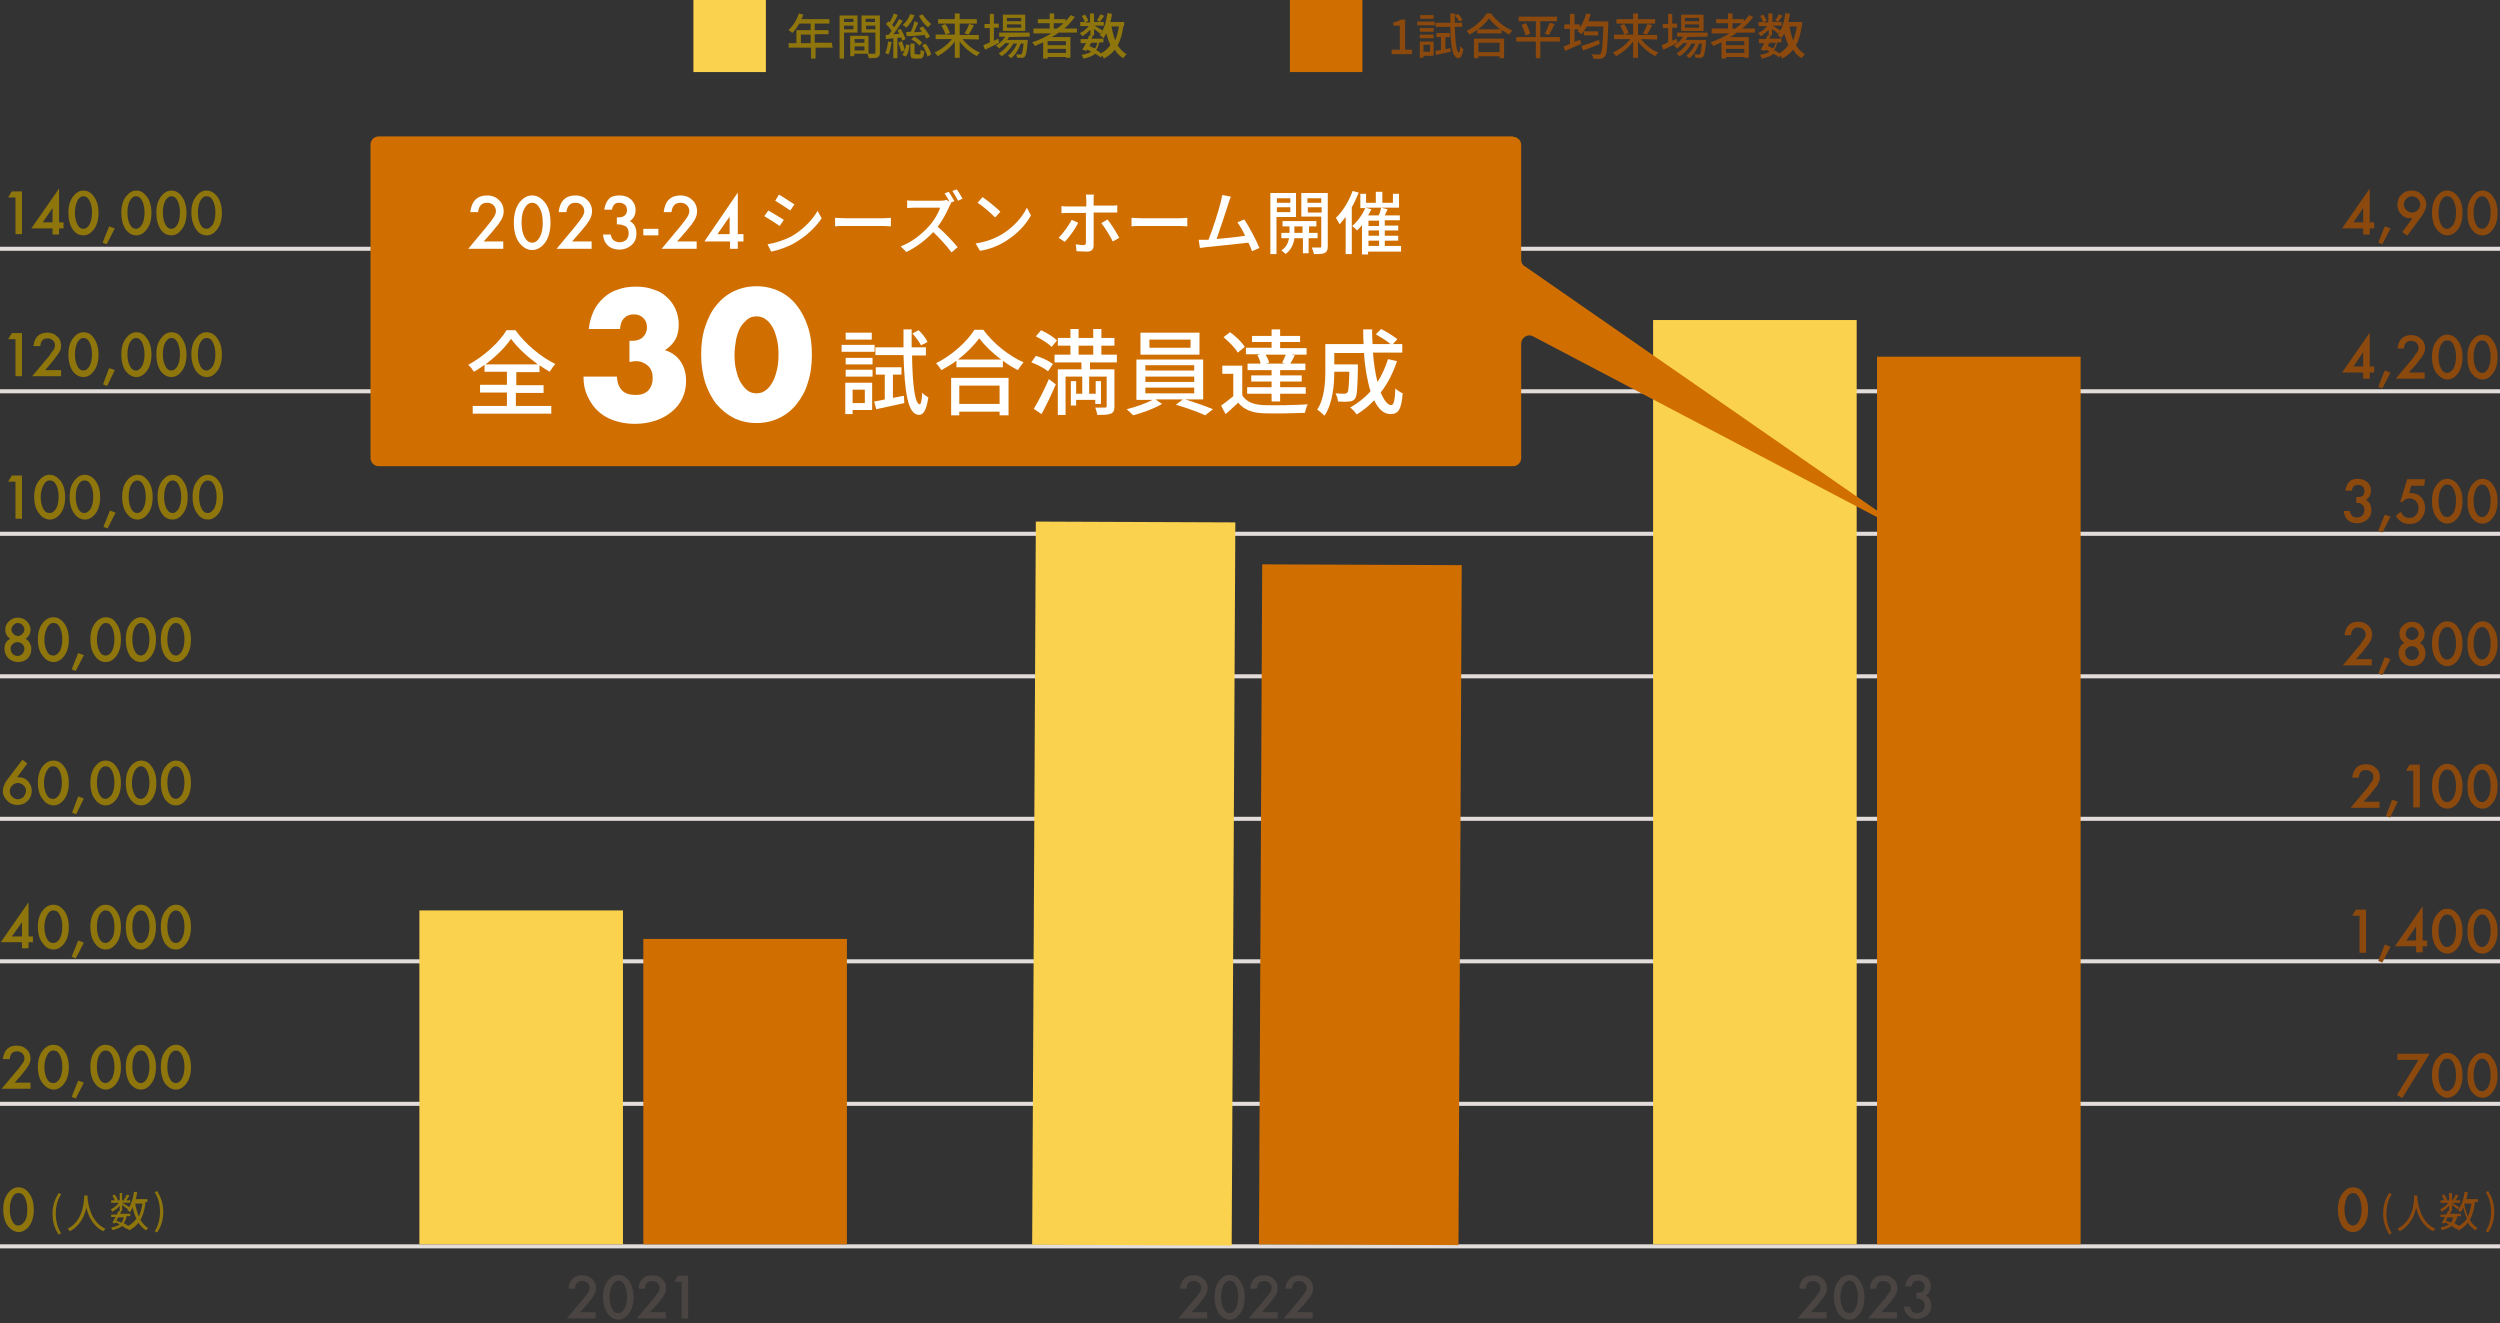 <?xml version="1.0" encoding="utf-8"?>
<!-- Generator: Adobe Illustrator 28.0.0, SVG Export Plug-In . SVG Version: 6.00 Build 0)  -->
<svg version="1.1" id="レイヤー_1" xmlns="http://www.w3.org/2000/svg" xmlns:xlink="http://www.w3.org/1999/xlink" x="0px"
	 y="0px" width="614px" height="325px" viewBox="0 0 614 325" style="enable-background:new 0 0 614 325;" xml:space="preserve">
<rect x="0" y="0" width="614" height="325" fill="#333333" stroke="none"/>
<style type="text/css">
	.st0{fill:#E2DCDB;}
	.st1{fill:#4A4543;}
	.st2{fill:#FBD24D;}
	.st3{fill:#D06F00;}
	.st4{fill:#8E750C;}
	.st5{fill:#8C490D;}
	.st6{fill:#FFFFFF;}
</style>
<g>
	<g>
		<path class="st0" d="M614,200.6H0v1h614V200.6z"/>
		<path class="st0" d="M614,95.6H0v1h614V95.6z"/>
		<path class="st0" d="M614,60.6H0v1h614V60.6z"/>
		<path class="st0" d="M614,235.6H0v1h614V235.6z"/>
		<path class="st0" d="M614,270.6H0v1h614V270.6z"/>
		<path class="st0" d="M614,305.6H0v1h614V305.6z"/>
		<path class="st0" d="M614,165.6H0v1h614V165.6z"/>
		<path class="st0" d="M614,130.6H0v1h614V130.6z"/>
		<path class="st1" d="M142.4,322.3h3.9v1.5h-7.1l3.7-4.4c0.4-0.4,0.7-0.8,0.9-1.1c0.2-0.3,0.4-0.6,0.6-0.8c0.3-0.4,0.4-0.8,0.4-1.2
			c0-0.5-0.2-0.9-0.5-1.2c-0.4-0.3-0.8-0.5-1.3-0.5c-1.1,0-1.7,0.6-1.8,1.9h-1.6c0.2-2.2,1.4-3.3,3.4-3.3c1,0,1.8,0.3,2.4,0.9
			c0.7,0.6,1,1.4,1,2.3c0,0.6-0.2,1.1-0.5,1.7c-0.2,0.3-0.4,0.6-0.7,1c-0.3,0.4-0.7,0.9-1.1,1.4L142.4,322.3L142.4,322.3z"/>
		<path class="st1" d="M148.1,318.5c0-1.7,0.4-3,1.2-4c0.7-0.9,1.6-1.4,2.6-1.4s1.8,0.4,2.5,1.4c0.8,1,1.2,2.4,1.2,4.1
			s-0.4,3.1-1.2,4.1c-0.7,0.9-1.5,1.4-2.5,1.4s-1.9-0.5-2.6-1.4C148.5,321.6,148.1,320.2,148.1,318.5L148.1,318.5z M149.7,318.5
			c0,1.2,0.2,2.1,0.6,2.9c0.4,0.8,0.9,1.1,1.6,1.1c0.6,0,1.1-0.4,1.5-1.1c0.4-0.8,0.6-1.7,0.6-2.9s-0.2-2.1-0.6-2.9
			c-0.4-0.8-0.9-1.1-1.5-1.1c-0.6,0-1.1,0.4-1.5,1.1S149.7,317.4,149.7,318.5L149.7,318.5z"/>
		<path class="st1" d="M159.6,322.3h3.9v1.5h-7.1l3.7-4.4c0.4-0.4,0.7-0.8,0.9-1.1c0.2-0.3,0.4-0.6,0.6-0.8c0.3-0.4,0.4-0.8,0.4-1.2
			c0-0.5-0.2-0.9-0.5-1.2c-0.4-0.3-0.8-0.5-1.3-0.5c-1.1,0-1.7,0.6-1.8,1.9h-1.6c0.2-2.2,1.4-3.3,3.4-3.3c1,0,1.8,0.3,2.4,0.9
			c0.7,0.6,1,1.4,1,2.3c0,0.6-0.2,1.1-0.5,1.7c-0.2,0.3-0.4,0.6-0.7,1c-0.3,0.4-0.7,0.9-1.1,1.4L159.6,322.3L159.6,322.3z"/>
		<path class="st1" d="M167.4,314.8h-1.8l0.9-1.5h2.5v10.5h-1.6V314.8z"/>
		<path class="st1" d="M292.6,322.3h3.9v1.5h-7.1l3.7-4.4c0.4-0.4,0.7-0.8,0.9-1.1c0.2-0.3,0.4-0.6,0.6-0.8c0.3-0.4,0.4-0.8,0.4-1.2
			c0-0.5-0.2-0.9-0.5-1.2c-0.4-0.3-0.8-0.5-1.3-0.5c-1.1,0-1.7,0.6-1.8,1.9h-1.6c0.3-2.2,1.4-3.3,3.4-3.3c1,0,1.8,0.3,2.4,0.9
			c0.7,0.6,1,1.4,1,2.3c0,0.6-0.2,1.1-0.5,1.7c-0.1,0.3-0.4,0.6-0.7,1c-0.3,0.4-0.7,0.9-1.1,1.4L292.6,322.3L292.6,322.3z"/>
		<path class="st1" d="M298.3,318.5c0-1.7,0.4-3,1.2-4c0.7-0.9,1.5-1.4,2.5-1.4s1.9,0.4,2.5,1.4c0.8,1,1.2,2.4,1.2,4.1
			s-0.4,3.1-1.2,4.1c-0.7,0.9-1.5,1.4-2.5,1.4c-1,0-1.9-0.5-2.6-1.4C298.7,321.6,298.3,320.2,298.3,318.5L298.3,318.5z M299.9,318.5
			c0,1.2,0.2,2.1,0.6,2.9c0.4,0.8,0.9,1.1,1.5,1.1s1.1-0.4,1.5-1.1c0.4-0.8,0.6-1.7,0.6-2.9s-0.2-2.1-0.6-2.9
			c-0.4-0.8-0.9-1.1-1.5-1.1s-1.1,0.4-1.5,1.1S299.9,317.4,299.9,318.5L299.9,318.5z"/>
		<path class="st1" d="M309.9,322.3h3.9v1.5h-7.1l3.7-4.4c0.4-0.4,0.7-0.8,0.9-1.1c0.2-0.3,0.4-0.6,0.6-0.8c0.3-0.4,0.4-0.8,0.4-1.2
			c0-0.5-0.2-0.9-0.5-1.2c-0.4-0.3-0.8-0.5-1.3-0.5c-1.1,0-1.7,0.6-1.8,1.9H307c0.3-2.2,1.4-3.3,3.4-3.3c1,0,1.8,0.3,2.4,0.9
			c0.7,0.6,1,1.4,1,2.3c0,0.6-0.1,1.1-0.5,1.7c-0.1,0.3-0.4,0.6-0.7,1c-0.3,0.4-0.7,0.9-1.1,1.4L309.9,322.3L309.9,322.3z"/>
		<path class="st1" d="M318.5,322.3h3.9v1.5h-7.1l3.7-4.4c0.4-0.4,0.7-0.8,0.9-1.1c0.2-0.3,0.4-0.6,0.6-0.8c0.3-0.4,0.4-0.8,0.4-1.2
			c0-0.5-0.2-0.9-0.5-1.2c-0.4-0.3-0.8-0.5-1.3-0.5c-1.1,0-1.7,0.6-1.8,1.9h-1.6c0.3-2.2,1.4-3.3,3.4-3.3c1,0,1.8,0.3,2.4,0.9
			c0.7,0.6,1,1.4,1,2.3c0,0.6-0.1,1.1-0.5,1.7c-0.1,0.3-0.4,0.6-0.7,1c-0.3,0.4-0.7,0.9-1.1,1.4L318.5,322.3L318.5,322.3z"/>
		<path class="st1" d="M444.7,322.3h3.9v1.5h-7.1l3.7-4.4c0.4-0.4,0.7-0.8,0.9-1.1c0.2-0.3,0.4-0.6,0.6-0.8c0.3-0.4,0.4-0.8,0.4-1.2
			c0-0.5-0.2-0.9-0.5-1.2c-0.4-0.3-0.8-0.5-1.3-0.5c-1.1,0-1.7,0.6-1.8,1.9h-1.6c0.2-2.2,1.4-3.3,3.4-3.3c1,0,1.8,0.3,2.4,0.9
			c0.7,0.6,1,1.4,1,2.3c0,0.6-0.1,1.1-0.5,1.7c-0.2,0.3-0.4,0.6-0.7,1c-0.3,0.4-0.7,0.9-1.1,1.4L444.7,322.3L444.7,322.3z"/>
		<path class="st1" d="M450.4,318.5c0-1.7,0.4-3,1.2-4c0.7-0.9,1.6-1.4,2.6-1.4s1.9,0.4,2.5,1.4c0.8,1,1.2,2.4,1.2,4.1
			s-0.4,3.1-1.2,4.1c-0.7,0.9-1.5,1.4-2.5,1.4c-1,0-1.9-0.5-2.6-1.4C450.8,321.6,450.4,320.2,450.4,318.5L450.4,318.5z M452,318.5
			c0,1.2,0.2,2.1,0.6,2.9c0.4,0.8,0.9,1.1,1.6,1.1s1.1-0.4,1.5-1.1c0.4-0.8,0.6-1.7,0.6-2.9s-0.2-2.1-0.6-2.9s-0.9-1.1-1.5-1.1
			s-1.1,0.4-1.5,1.1S452,317.4,452,318.5L452,318.5z"/>
		<path class="st1" d="M462,322.3h3.9v1.5h-7.1l3.7-4.4c0.4-0.4,0.7-0.8,0.9-1.1c0.2-0.3,0.4-0.6,0.6-0.8c0.3-0.4,0.4-0.8,0.4-1.2
			c0-0.5-0.2-0.9-0.5-1.2c-0.4-0.3-0.8-0.5-1.3-0.5c-1.1,0-1.7,0.6-1.8,1.9h-1.6c0.2-2.2,1.4-3.3,3.4-3.3c1,0,1.8,0.3,2.4,0.9
			c0.7,0.6,1,1.4,1,2.3c0,0.6-0.1,1.1-0.5,1.7c-0.2,0.3-0.4,0.6-0.7,1c-0.3,0.4-0.7,0.9-1.1,1.4L462,322.3L462,322.3z"/>
		<path class="st1" d="M470.7,318.9v-1.4c0.7,0,1.1-0.1,1.4-0.2c0.4-0.3,0.6-0.7,0.6-1.3c0-0.5-0.1-0.8-0.5-1.1
			c-0.3-0.3-0.7-0.4-1.2-0.4c-0.4,0-0.8,0.1-1,0.3c-0.2,0.2-0.4,0.6-0.5,1.1h-1.6c0.2-1,0.5-1.7,1-2.2c0.5-0.5,1.2-0.7,2.1-0.7
			c0.9,0,1.7,0.3,2.3,0.8c0.6,0.5,0.9,1.2,0.9,2.1c0,1-0.4,1.7-1.2,2.3c0.9,0.5,1.3,1.4,1.3,2.5c0,1-0.3,1.7-1,2.3
			c-0.6,0.6-1.5,0.9-2.4,0.9c-1.3,0-2.2-0.5-2.8-1.4c-0.3-0.4-0.4-0.9-0.5-1.6h1.5c0.1,0.5,0.3,0.9,0.6,1.2c0.3,0.3,0.7,0.4,1.2,0.4
			c0.5,0,0.9-0.2,1.3-0.5c0.3-0.4,0.5-0.8,0.5-1.3c0-0.7-0.2-1.2-0.8-1.5C471.8,319,471.3,318.9,470.7,318.9L470.7,318.9z"/>
		<path class="st2" d="M153,223.6h-50v82h50V223.6z"/>
		<path class="st3" d="M208,230.6h-50v75h50V230.6z"/>
		<path class="st2" d="M254.4,128.1l-0.9,177.6l49,0.2l0.9-177.6L254.4,128.1z"/>
		<path class="st3" d="M310,138.6l-0.8,167l49,0.2l0.8-167L310,138.6z"/>
		<path class="st2" d="M456,78.6h-50v227h50V78.6z"/>
		<path class="st3" d="M511,87.6h-50v218h50V87.6z"/>
		<g>
			<path class="st4" d="M204.5,11.7h-4.2v2.7h-1.1v-2.7h-5.5v-1.1h1.9V7.4h3.5V5.8h-2.8c-0.5,0.9-1.1,1.7-1.7,2.3
				c-0.2-0.2-0.7-0.6-1-0.7c1.1-0.9,2.1-2.5,2.6-4.1l1.1,0.3c-0.1,0.4-0.3,0.8-0.5,1.1h6.9v1.1h-3.6v1.6h3.4v1h-3.4v2.1h4.2
				L204.5,11.7L204.5,11.7z M199.1,10.6V8.5h-2.4v2.1H199.1z"/>
			<path class="st4" d="M207.3,8v6.4h-1.1V3.8h4.4V8H207.3L207.3,8z M207.3,4.6v0.8h2.3V4.6H207.3z M209.6,7.1V6.3h-2.3v0.9H209.6z
				 M216.1,12.9c0,0.6-0.1,1-0.6,1.2c-0.4,0.2-1.1,0.2-2.1,0.2c-0.1-0.3-0.2-0.8-0.4-1.1h-3.2v0.6h-1v-5h4.5v4.4c0.6,0,1.2,0,1.4,0
				c0.2,0,0.3-0.1,0.3-0.3V8h-3.4V3.8h4.5V12.9z M209.9,9.6v0.9h2.4V9.6H209.9z M212.3,12.4v-1h-2.4v1H212.3z M212.6,4.6v0.8h2.3
				V4.6H212.6z M215,7.2V6.3h-2.3v0.9H215z"/>
			<path class="st4" d="M219,10.3c-0.2,1.1-0.4,2.3-0.8,3.1c-0.2-0.1-0.6-0.3-0.8-0.4c0.4-0.7,0.6-1.8,0.7-2.8L219,10.3L219,10.3z
				 M220.4,9.3v5h-1V9.4c-0.6,0.1-1.2,0.1-1.8,0.2l-0.1-1c0.2,0,0.5,0,0.8-0.1c0.2-0.3,0.4-0.6,0.7-0.9c-0.3-0.5-0.9-1.2-1.4-1.7
				l0.6-0.7c0.1,0.1,0.2,0.2,0.3,0.3c0.4-0.7,0.8-1.5,1-2.2l1,0.4c-0.4,0.8-0.9,1.8-1.4,2.4c0.2,0.2,0.4,0.4,0.5,0.6
				c0.5-0.7,0.9-1.4,1.2-2l0.9,0.4c-0.7,1.1-1.5,2.3-2.3,3.3l1.5-0.1c-0.2-0.3-0.3-0.6-0.5-0.9l0.8-0.3c0.5,0.8,1,1.8,1.2,2.5
				l-0.8,0.4c-0.1-0.2-0.2-0.5-0.3-0.8L220.4,9.3L220.4,9.3z M221.5,10.1c0.3,0.7,0.6,1.6,0.7,2.2c0.2-0.5,0.3-0.9,0.3-1.4l0.9,0.2
				c-0.1,1-0.4,2.1-0.9,2.8l-0.9-0.4c0.2-0.3,0.4-0.7,0.6-1.1l-0.9,0.3c-0.1-0.6-0.4-1.5-0.7-2.2L221.5,10.1L221.5,10.1z M224.6,3.7
				c-0.4,1.2-1.2,2.3-2,3.1c-0.2-0.2-0.6-0.5-0.9-0.7c0.8-0.6,1.5-1.6,1.8-2.6L224.6,3.7z M225.5,5.6c-0.3,0.7-0.7,1.6-1,2.3
				l1.9-0.1c-0.2-0.3-0.4-0.6-0.6-0.9l0.9-0.4c0.6,0.8,1.4,1.8,1.7,2.5l-0.9,0.5c-0.1-0.2-0.3-0.6-0.4-0.9c-1.6,0.1-3.2,0.3-4.4,0.3
				l-0.2-1l1.2-0.1c0.4-0.8,0.7-1.8,0.9-2.6L225.5,5.6L225.5,5.6z M225.8,13.4c0.2,0,0.3-0.1,0.3-1.2c0.2,0.2,0.6,0.3,0.9,0.4
				c-0.1,1.4-0.4,1.8-1.1,1.8h-1.1c-1,0-1.2-0.3-1.2-1.3v-2.4h1V13c0,0.3,0.1,0.3,0.3,0.3L225.8,13.4L225.8,13.4z M224.5,9
				c0.8,0.4,1.6,1,2,1.5l-0.7,0.7c-0.4-0.5-1.2-1.2-2-1.5L224.5,9L224.5,9z M226.6,3.5c0.5,0.9,1.4,1.8,2.1,2.4
				c-0.2,0.2-0.6,0.6-0.8,0.8c-0.8-0.6-1.7-1.8-2.2-2.8L226.6,3.5L226.6,3.5z M227.3,10.7c0.7,0.8,1.2,1.9,1.4,2.7l-0.9,0.5
				c-0.2-0.8-0.7-1.9-1.3-2.8L227.3,10.7z"/>
			<path class="st4" d="M236.4,9.6c1.1,1.4,2.7,2.7,4.3,3.3c-0.2,0.2-0.6,0.6-0.8,0.9c-1.5-0.8-3.1-2.1-4.2-3.6v4h-1.2v-4
				c-1.1,1.5-2.7,2.8-4.2,3.6c-0.2-0.3-0.5-0.7-0.8-0.9c1.6-0.7,3.2-1.9,4.3-3.3h-4V8.5h4.7V5.8h-4.1V4.7h4.1V3.3h1.2v1.4h4.2v1.1
				h-4.2v2.8h4.7v1.1L236.4,9.6L236.4,9.6z M232.2,5.9c0.5,0.7,0.9,1.6,1.1,2.2l-1.1,0.4c-0.1-0.6-0.6-1.5-1-2.2L232.2,5.9z
				 M236.9,8.2c0.4-0.6,0.9-1.6,1.1-2.3l1.2,0.3c-0.4,0.8-0.9,1.7-1.3,2.3L236.9,8.2z"/>
			<path class="st4" d="M245.4,10.5c-1.2,0.6-2.5,1.3-3.5,1.7l-0.4-1.1c0.4-0.2,1-0.4,1.6-0.7V6.9h-1.3v-1h1.3V3.4h1v2.4h1.2v1h-1.2
				V10c0.4-0.2,0.7-0.3,1.1-0.5L245.4,10.5z M247.8,9.1c-0.1,0.2-0.3,0.5-0.4,0.7h5c0,0,0,0.3,0,0.4c-0.2,2.4-0.4,3.3-0.7,3.7
				c-0.2,0.2-0.4,0.3-0.7,0.3c-0.3,0-0.7,0-1.2,0c0-0.3-0.1-0.7-0.2-0.9c0.4,0.1,0.8,0.1,0.9,0.1c0.2,0,0.3,0,0.4-0.1
				c0.2-0.2,0.3-0.9,0.5-2.6h-0.7c-0.5,1.4-1.4,2.9-2.4,3.6c-0.2-0.2-0.5-0.5-0.8-0.6c0.9-0.6,1.8-1.8,2.3-3h-0.9
				c-0.7,1.2-1.8,2.5-2.9,3.1c-0.2-0.2-0.5-0.5-0.7-0.7c0.9-0.5,1.9-1.5,2.6-2.5h-1c-0.5,0.5-1,0.9-1.5,1.3
				c-0.2-0.2-0.5-0.5-0.8-0.7c0.9-0.5,1.7-1.3,2.3-2.2h-1.5v-1h7.5v1L247.8,9.1L247.8,9.1z M251.8,7.6h-5.5V3.6h5.5V7.6z M250.8,4.4
				h-3.5v0.8h3.5V4.4z M250.8,6h-3.5v0.8h3.5V6z"/>
			<path class="st4" d="M260,8c-0.5,0.4-1.1,0.8-1.7,1.1h4.6v5.1h-1.1V14h-4.5v0.4h-1.1v-4c-0.7,0.3-1.4,0.6-2,0.9
				c-0.1-0.2-0.5-0.7-0.7-0.9c1.7-0.6,3.3-1.3,4.7-2.2h-4.4V7h4V5.7h-2.9v-1h2.9V3.3h1.1v1.4h2.8v0.5c0.5-0.5,0.9-1,1.3-1.5l1,0.5
				c-0.8,1-1.6,2-2.6,2.8h3.1v1H260z M261.8,10.1h-4.5v1h4.5V10.1z M261.8,13v-1h-4.5v1H261.8z M259.6,7c0.6-0.4,1.1-0.9,1.6-1.3
				h-2.4V7H259.6z"/>
			<path class="st4" d="M275.9,6.5c-0.3,1.9-0.7,3.4-1.4,4.6c0.6,1,1.3,1.7,2.2,2.2c-0.2,0.2-0.6,0.6-0.8,1
				c-0.9-0.5-1.6-1.2-2.1-2.1c-0.7,0.9-1.6,1.6-2.7,2.2c-0.1-0.2-0.2-0.5-0.4-0.7l-0.4,0.4c-0.3-0.3-0.8-0.6-1.3-0.9
				c-0.7,0.6-1.6,0.9-2.9,1.2c-0.1-0.3-0.3-0.7-0.5-0.9c1-0.2,1.8-0.4,2.4-0.8c-0.3-0.2-0.6-0.3-1-0.5l-0.2,0.3l-1-0.3
				c0.3-0.4,0.6-1,0.9-1.6h-1.3V9.6h1.7c0.2-0.3,0.3-0.6,0.4-0.9l0.3,0.1V7.3c-0.6,0.6-1.3,1.2-2,1.6c-0.1-0.2-0.4-0.6-0.6-0.8
				c0.8-0.3,1.7-1,2.2-1.7h-2.1V5.4h1.1c-0.1-0.4-0.4-1-0.7-1.5l0.8-0.3c0.3,0.5,0.7,1.1,0.8,1.5l-0.8,0.4h1.2V3.3h1v2.1h2.4v0.9
				h-2.3c0.5,0.3,1.7,1,2,1.2l-0.6,0.8c-0.3-0.3-0.9-0.8-1.5-1.2v1.6h-0.6l0.3,0.1c-0.1,0.2-0.2,0.5-0.4,0.7h3v0.9h-1
				c-0.2,0.7-0.4,1.4-0.8,1.9c0.5,0.2,0.9,0.5,1.2,0.8c1-0.5,1.7-1.2,2.3-2c-0.4-0.9-0.7-1.8-1-2.9c-0.2,0.4-0.5,0.9-0.7,1.2
				c-0.2-0.2-0.6-0.6-0.9-0.8c1-1.2,1.6-3.3,1.9-5.4l1.1,0.2c-0.1,0.7-0.2,1.4-0.4,2h3.4v1H275.9L275.9,6.5z M268,10.5
				c-0.2,0.3-0.3,0.6-0.4,0.8c0.4,0.2,0.9,0.4,1.3,0.6c0.3-0.4,0.5-0.8,0.6-1.4H268z M271.2,3.9c-0.4,0.5-0.8,1.1-1.1,1.5L269.4,5
				c0.3-0.4,0.7-1.1,0.9-1.5L271.2,3.9L271.2,3.9z M273,6.5c0.2,1.2,0.5,2.4,0.9,3.4c0.4-1,0.7-2.1,0.9-3.4H273L273,6.5z"/>
		</g>
		<path class="st2" d="M188.1-0.1h-17.8v17.8h17.8V-0.1z"/>
		<g>
			<path class="st5" d="M341.9,12.2h1.9V6.3h-1.6V5.5c0.8-0.1,1.4-0.4,1.9-0.7h1v7.4h1.7v1.1h-5V12.2z"/>
			<path class="st5" d="M352.4,6.2h-4.3V5.3h4.3V6.2z M352.1,13.7h-2.5v0.5h-0.9v-4h3.4L352.1,13.7L352.1,13.7z M348.7,6.9h3.4v0.9
				h-3.4V6.9z M348.7,8.5h3.4v0.9h-3.4V8.5z M352.1,4.6h-3.3V3.7h3.3V4.6z M349.6,11v1.7h1.6V11H349.6z M356.2,11.8l0.1,0.9
				c-1.3,0.3-2.6,0.6-3.6,0.8l-0.2-1c0.4-0.1,0.9-0.1,1.4-0.2V9.1h-1.1v-1h3.3v1h-1.1v3L356.2,11.8z M357.3,6.6
				c0.1,3.7,0.4,6.3,1,6.3c0.2,0,0.3-0.6,0.3-1.5c0.2,0.2,0.6,0.5,0.8,0.7c-0.3,1.8-0.8,2.2-1.2,2.2c-1.5-0.1-1.9-2.9-2-7.7h-3.6v-1
				h3.6c0-0.7,0-1.5,0-2.3h1.1c0,0.8,0,1.6,0,2.3h1.8v1H357.3L357.3,6.6z M358.4,5.3c-0.2-0.4-0.7-1.1-1.1-1.5l0.8-0.4
				c0.4,0.4,0.9,1.1,1.1,1.5L358.4,5.3L358.4,5.3z"/>
			<path class="st5" d="M366.2,3.3c1.3,1.8,3.3,3.4,5.2,4.2c-0.3,0.3-0.5,0.7-0.7,1c-0.6-0.3-1.3-0.7-1.9-1.2v0.9h-6V7.3
				c-0.6,0.5-1.3,0.9-1.9,1.2c-0.1-0.3-0.5-0.7-0.7-0.9c2.1-1,4-2.8,4.9-4.3H366.2L366.2,3.3z M362,9.5h7.4v4.8h-1.1v-0.5h-5.2v0.5
				H362V9.5z M368.5,7.2c-1.1-0.8-2.2-1.8-2.8-2.7c-0.6,0.9-1.6,1.9-2.7,2.7H368.5z M363.1,10.5v2.3h5.2v-2.3H363.1z"/>
			<path class="st5" d="M383.1,10.2h-4.8v4.1h-1.1v-4.1h-4.8V9.1h4.8V5.2H373V4.1h9.4v1.1h-4.1v3.9h4.8L383.1,10.2L383.1,10.2z
				 M374.8,5.7c0.4,0.8,0.9,1.9,1,2.6l-1.1,0.4c-0.2-0.7-0.6-1.8-1-2.6L374.8,5.7L374.8,5.7z M379.4,8.3c0.4-0.7,0.9-1.9,1.2-2.7
				l1.2,0.3c-0.4,0.9-1,2-1.4,2.7L379.4,8.3L379.4,8.3z"/>
			<path class="st5" d="M395,5.3c0,0,0,0.4,0,0.6c-0.2,5.4-0.3,7.3-0.8,7.9c-0.3,0.4-0.6,0.5-1,0.6c-0.4,0.1-1.1,0.1-1.9,0
				c0-0.3-0.2-0.8-0.4-1.1c0.8,0.1,1.4,0.1,1.7,0.1c0.2,0,0.4,0,0.5-0.2c0.4-0.4,0.5-2.2,0.7-6.7h-4.1c-0.4,0.7-0.8,1.4-1.3,1.9
				c-0.2-0.2-0.7-0.6-1-0.7c0.1-0.1,0.3-0.3,0.4-0.5h-1.1v3.1c0.5-0.2,0.9-0.4,1.4-0.5l0.2,1c-1.4,0.6-2.8,1.2-3.9,1.7l-0.4-1.1
				c0.5-0.1,1-0.4,1.6-0.6V7.1h-1.4V6h1.4V3.4h1.1V6h1.3v0.8c0.7-1,1.2-2.2,1.6-3.5l1.1,0.2c-0.2,0.6-0.4,1.2-0.6,1.7L395,5.3
				L395,5.3z M392.9,10.8c-1.4,0.6-2.9,1.2-4.1,1.6l-0.4-1.1c1-0.3,2.8-0.9,4.3-1.5L392.9,10.8L392.9,10.8z M392.5,7.7v1H389v-1
				H392.5z"/>
			<path class="st5" d="M403,9.6c1.1,1.4,2.7,2.7,4.3,3.3c-0.2,0.2-0.6,0.6-0.8,0.9c-1.5-0.8-3.1-2.1-4.2-3.6v4h-1.2v-4
				c-1.1,1.5-2.7,2.8-4.2,3.6c-0.2-0.3-0.5-0.7-0.8-0.9c1.6-0.7,3.2-1.9,4.3-3.3h-4V8.5h4.7V5.8H397V4.7h4.1V3.3h1.2v1.4h4.2v1.1
				h-4.2v2.8h4.7v1.1L403,9.6L403,9.6z M398.9,5.9c0.5,0.7,0.9,1.6,1.1,2.2l-1.1,0.4c-0.1-0.6-0.6-1.5-1-2.2L398.9,5.9L398.9,5.9z
				 M403.5,8.2c0.4-0.6,0.9-1.6,1.1-2.3l1.2,0.3c-0.4,0.8-0.9,1.7-1.3,2.3L403.5,8.2z"/>
			<path class="st5" d="M412,10.5c-1.2,0.6-2.5,1.3-3.5,1.7l-0.4-1.1c0.4-0.2,1-0.4,1.6-0.7V6.9h-1.3v-1h1.3V3.4h1v2.4h1.2v1h-1.2
				V10c0.4-0.2,0.7-0.3,1.1-0.5L412,10.5z M414.4,9.1c-0.1,0.2-0.3,0.5-0.4,0.7h5c0,0,0,0.3,0,0.4c-0.2,2.4-0.4,3.3-0.7,3.7
				c-0.2,0.2-0.4,0.3-0.7,0.3c-0.3,0-0.7,0-1.2,0c0-0.3-0.1-0.7-0.2-0.9c0.4,0.1,0.8,0.1,0.9,0.1c0.2,0,0.3,0,0.4-0.1
				c0.2-0.2,0.3-0.9,0.5-2.6h-0.7c-0.5,1.4-1.4,2.9-2.4,3.6c-0.2-0.2-0.5-0.5-0.8-0.6c0.9-0.6,1.8-1.8,2.3-3h-1
				c-0.6,1.2-1.8,2.5-2.9,3.1c-0.2-0.2-0.5-0.5-0.7-0.7c0.9-0.5,1.9-1.5,2.6-2.5h-1c-0.5,0.5-1,0.9-1.5,1.3
				c-0.2-0.2-0.5-0.5-0.8-0.7c0.9-0.5,1.7-1.3,2.3-2.2h-1.5v-1h7.5v1L414.4,9.1L414.4,9.1z M418.4,7.6h-5.5V3.6h5.5V7.6z M417.3,4.4
				h-3.5v0.8h3.5V4.4z M417.3,6h-3.5v0.8h3.5V6z"/>
			<path class="st5" d="M426.6,8c-0.5,0.4-1.1,0.8-1.7,1.1h4.6v5.1h-1.1V14h-4.5v0.4h-1.1v-4c-0.7,0.3-1.4,0.6-2,0.9
				c-0.1-0.2-0.5-0.7-0.7-0.9c1.7-0.6,3.2-1.3,4.7-2.2h-4.4V7h4V5.7h-2.9v-1h2.9V3.3h1.1v1.4h2.8v0.5c0.5-0.5,0.9-1,1.3-1.5l1,0.5
				c-0.8,1-1.7,2-2.7,2.8h3.1v1H426.6z M428.4,10.1h-4.5v1h4.5V10.1z M428.4,13v-1h-4.5v1H428.4z M426.2,7c0.6-0.4,1.1-0.9,1.6-1.3
				h-2.3V7H426.2z"/>
			<path class="st5" d="M442.5,6.5c-0.3,1.9-0.7,3.4-1.4,4.6c0.6,1,1.3,1.7,2.2,2.2c-0.2,0.2-0.6,0.6-0.8,1
				c-0.9-0.5-1.6-1.2-2.1-2.1c-0.7,0.9-1.6,1.6-2.7,2.2c-0.1-0.2-0.2-0.5-0.4-0.7l-0.4,0.4c-0.3-0.3-0.8-0.6-1.3-0.9
				c-0.7,0.6-1.6,0.9-2.9,1.2c-0.1-0.3-0.3-0.7-0.5-0.9c1-0.2,1.8-0.4,2.4-0.8c-0.3-0.2-0.6-0.3-1-0.5l-0.2,0.3l-1-0.3
				c0.3-0.4,0.6-1,0.9-1.6h-1.3V9.6h1.7c0.2-0.3,0.3-0.6,0.4-0.9l0.3,0.1V7.3c-0.6,0.6-1.3,1.2-2,1.6c-0.1-0.2-0.4-0.6-0.6-0.8
				c0.8-0.3,1.7-1,2.2-1.7h-2.1V5.4h1.1c-0.1-0.4-0.4-1-0.7-1.5l0.8-0.3c0.3,0.5,0.6,1.1,0.8,1.5l-0.8,0.4h1.2V3.3h1v2.1h2.3v0.9
				h-2.3c0.5,0.3,1.7,1,2,1.2l-0.6,0.8c-0.3-0.3-0.9-0.8-1.5-1.2v1.6h-0.6l0.3,0.1c-0.1,0.2-0.2,0.5-0.4,0.7h3v0.9h-1
				c-0.2,0.7-0.4,1.4-0.8,1.9c0.5,0.2,0.9,0.5,1.2,0.8c1-0.5,1.7-1.2,2.3-2c-0.4-0.9-0.7-1.8-1-2.9c-0.2,0.4-0.5,0.9-0.7,1.2
				c-0.2-0.2-0.6-0.6-0.9-0.8c1-1.2,1.6-3.3,1.9-5.4l1.1,0.2c-0.1,0.7-0.2,1.4-0.4,2h3.4v1H442.5z M434.6,10.5
				c-0.2,0.3-0.3,0.6-0.4,0.8c0.4,0.2,0.8,0.4,1.3,0.6c0.3-0.4,0.5-0.8,0.6-1.4H434.6z M437.8,3.9c-0.4,0.5-0.8,1.1-1.1,1.5L436,5
				c0.3-0.4,0.7-1.1,0.9-1.5L437.8,3.9L437.8,3.9z M439.5,6.5c0.2,1.2,0.5,2.4,0.9,3.4c0.4-1,0.7-2.1,0.9-3.4H439.5L439.5,6.5z"/>
		</g>
		<path class="st3" d="M334.6-0.1h-17.8v17.8h17.8V-0.1z"/>
		<path class="st3" d="M371.6,33.6c1.1,0,2,0.9,2,2v28.2c0,0.7,0.3,1.3,0.9,1.6l96,66.6l-94-49.4c-1.3-0.7-2.9,0.3-2.9,1.8v28.1
			c0,1.1-0.9,2-2,2H93c-1.1,0-2-0.9-2-2v-77c0-1.1,0.9-2,2-2H371.6z"/>
		<path class="st6" d="M180.4,87.1c0,1.4,0.1,2.7,0.4,3.8c0.3,1.2,0.6,2.2,1.1,3c0.5,0.8,1,1.5,1.7,2c0.6,0.5,1.4,0.7,2.2,0.7
			c0.8,0,1.5-0.2,2.2-0.7c0.7-0.5,1.2-1.1,1.7-2c0.5-0.8,0.8-1.8,1.1-3c0.3-1.2,0.4-2.4,0.4-3.8c0-1.4-0.1-2.7-0.4-3.8
			c-0.3-1.2-0.6-2.2-1.1-3c-0.5-0.8-1-1.5-1.7-1.9c-0.6-0.5-1.4-0.7-2.2-0.7c-0.8,0-1.6,0.2-2.2,0.7c-0.6,0.5-1.2,1.1-1.7,1.9
			c-0.5,0.8-0.8,1.8-1.1,3C180.6,84.5,180.4,85.8,180.4,87.1z M172.2,87.1c0-2.5,0.3-4.8,1-6.9c0.7-2.1,1.6-3.9,2.8-5.3
			c1.2-1.5,2.6-2.6,4.3-3.4c1.7-0.8,3.5-1.2,5.5-1.2c2,0,3.8,0.4,5.5,1.2c1.7,0.8,3.1,1.9,4.3,3.4c1.2,1.5,2.1,3.2,2.8,5.3
			c0.7,2.1,1,4.4,1,6.9c0,2.5-0.3,4.8-1,6.9c-0.6,2.1-1.6,3.8-2.8,5.3c-1.2,1.5-2.6,2.6-4.3,3.4c-1.7,0.8-3.5,1.2-5.5,1.2
			c-2,0-3.8-0.4-5.5-1.2c-1.6-0.8-3.1-2-4.3-3.4c-1.2-1.5-2.1-3.3-2.8-5.3C172.6,92,172.2,89.7,172.2,87.1z"/>
		<path class="st6" d="M154.4,83.7c0.2,0,0.4,0,0.6,0c0.2,0,0.3,0,0.4,0c1,0,1.9-0.3,2.5-0.9c0.6-0.6,1-1.4,1-2.4
			c0-1-0.3-1.7-0.9-2.3c-0.6-0.6-1.4-0.9-2.3-0.9c-1,0-1.8,0.3-2.5,1c-0.6,0.7-0.9,1.6-0.9,2.6h-7.7c0.2-1.7,0.6-3.1,1.2-4.4
			c0.6-1.3,1.5-2.4,2.5-3.3c1-0.9,2.1-1.6,3.5-2c1.3-0.5,2.8-0.7,4.4-0.7c1.6,0,3,0.2,4.3,0.7c1.3,0.4,2.4,1,3.3,1.9
			c0.9,0.8,1.6,1.8,2.1,2.9c0.5,1.1,0.8,2.4,0.8,3.8c0,1.5-0.3,2.8-0.9,3.8c-0.6,1-1.4,1.8-2.5,2.5c1.6,0.5,2.9,1.4,3.8,2.7
			c0.9,1.3,1.4,2.9,1.4,4.8c0,1.6-0.3,3-0.9,4.3c-0.6,1.3-1.5,2.4-2.6,3.3c-1.1,0.9-2.4,1.7-4,2.2c-1.5,0.5-3.2,0.8-5,0.8
			c-2.5,0-4.7-0.5-6.6-1.4c-2-1-3.6-2.5-4.7-4.6c-0.5-0.9-0.9-1.9-1.1-2.8c-0.2-0.9-0.3-1.9-0.3-2.8h8.2c0.1,1.5,0.5,2.6,1.3,3.4
			c0.8,0.8,1.9,1.1,3.3,1.1c1.5,0,2.5-0.4,3.2-1.2c0.7-0.8,1-1.8,1-2.9c0-1.4-0.4-2.4-1.2-3.1c-0.8-0.7-1.8-1.1-2.9-1.1
			c-0.3,0-0.6,0-0.8,0.1c-0.3,0-0.5,0.1-0.8,0.1V83.7z"/>
		<path class="st6" d="M181.2,57.5h1.4v1.8h-1.4v1.8h-1.9v-1.8h-6.3l8.2-12V57.5z M179.2,57.5v-4.3l-3,4.3H179.2z"/>
		<path class="st6" d="M166.3,59.3h4.8v1.8h-8.6l4.5-5.4c0.4-0.5,0.8-1,1.1-1.4c0.3-0.4,0.5-0.7,0.7-1c0.3-0.5,0.5-1,0.5-1.4
			c0-0.6-0.2-1.1-0.6-1.5c-0.4-0.4-0.9-0.6-1.6-0.6c-1.3,0-2,0.8-2.2,2.3h-1.9c0.3-2.7,1.7-4.1,4.1-4.1c1.2,0,2.2,0.4,2.9,1.1
			c0.8,0.7,1.2,1.7,1.2,2.8c0,0.7-0.2,1.4-0.6,2.1c-0.2,0.3-0.5,0.8-0.8,1.2c-0.4,0.5-0.8,1-1.4,1.7L166.3,59.3z"/>
		<path class="st6" d="M158,56.2h3.7v1.6H158V56.2z"/>
		<path class="st6" d="M151.5,55.1v-1.7c0.8,0,1.4-0.1,1.7-0.3c0.5-0.3,0.8-0.8,0.8-1.5c0-0.5-0.2-1-0.5-1.3
			c-0.4-0.3-0.8-0.5-1.4-0.5c-0.5,0-1,0.1-1.2,0.4c-0.3,0.3-0.5,0.7-0.6,1.3h-1.9c0.2-1.2,0.6-2.1,1.2-2.7c0.6-0.6,1.5-0.8,2.6-0.8
			c1.1,0,2,0.3,2.8,1c0.7,0.7,1.1,1.5,1.1,2.6c0,1.2-0.5,2.1-1.4,2.7c1.1,0.6,1.6,1.6,1.6,3.1c0,1.2-0.4,2.1-1.2,2.8s-1.8,1.1-3,1.1
			c-1.5,0-2.7-0.6-3.4-1.7c-0.3-0.5-0.5-1.1-0.6-2h1.9c0.1,0.6,0.3,1.1,0.7,1.4c0.4,0.3,0.9,0.5,1.5,0.5c0.6,0,1.1-0.2,1.6-0.6
			c0.4-0.4,0.6-1,0.6-1.6c0-0.9-0.3-1.5-0.9-1.8C152.8,55.2,152.3,55.1,151.5,55.1z"/>
		<path class="st6" d="M140.5,59.3h4.8v1.8h-8.6l4.5-5.4c0.4-0.5,0.8-1,1.1-1.4c0.3-0.4,0.5-0.7,0.7-1c0.3-0.5,0.5-1,0.5-1.4
			c0-0.6-0.2-1.1-0.6-1.5c-0.4-0.4-0.9-0.6-1.6-0.6c-1.3,0-2,0.8-2.2,2.3h-1.9c0.3-2.7,1.7-4.1,4.1-4.1c1.2,0,2.2,0.4,2.9,1.1
			c0.8,0.7,1.2,1.7,1.2,2.8c0,0.7-0.2,1.4-0.6,2.1c-0.2,0.3-0.5,0.8-0.8,1.2c-0.4,0.5-0.8,1-1.4,1.7L140.5,59.3z"/>
		<path class="st6" d="M126.2,54.6c0-2,0.5-3.7,1.4-4.9c0.9-1.1,1.9-1.7,3.1-1.7s2.2,0.6,3.1,1.7c1,1.2,1.4,2.9,1.4,5
			c0,2.1-0.5,3.8-1.4,5c-0.9,1.1-1.9,1.7-3.1,1.7c-1.2,0-2.2-0.6-3.1-1.7C126.6,58.4,126.2,56.7,126.2,54.6z M128.1,54.6
			c0,1.4,0.2,2.6,0.7,3.6c0.5,0.9,1.1,1.4,1.9,1.4c0.8,0,1.4-0.5,1.9-1.4c0.5-0.9,0.7-2.1,0.7-3.5s-0.2-2.6-0.7-3.5
			c-0.5-0.9-1.1-1.4-1.9-1.4c-0.8,0-1.4,0.5-1.9,1.4C128.3,52.1,128.1,53.2,128.1,54.6z"/>
		<path class="st6" d="M118.8,59.3h4.8v1.8H115l4.5-5.4c0.4-0.5,0.8-1,1.1-1.4c0.3-0.4,0.5-0.7,0.7-1c0.3-0.5,0.5-1,0.5-1.4
			c0-0.6-0.2-1.1-0.6-1.5c-0.4-0.4-0.9-0.6-1.6-0.6c-1.3,0-2,0.8-2.2,2.3h-1.9c0.3-2.7,1.7-4.1,4.1-4.1c1.2,0,2.2,0.4,2.9,1.1
			c0.8,0.7,1.2,1.7,1.2,2.8c0,0.7-0.2,1.4-0.6,2.1c-0.2,0.3-0.5,0.8-0.8,1.2c-0.4,0.5-0.8,1-1.4,1.7L118.8,59.3z"/>
		<path class="st6" d="M332.2,46.9l1.5,0.4c-0.5,1.2-1,2.4-1.7,3.6v11.5h-1.5v-9.1c-0.5,0.6-1,1.2-1.5,1.8c-0.2-0.4-0.6-1.2-0.9-1.6
			C329.8,51.9,331.3,49.4,332.2,46.9z M336.1,59.1v1.3h2.6v-1.3H336.1z M338.7,55.5v-1.3h-2.6v1.3H338.7z M338.7,57.9v-1.3h-2.6v1.3
			H338.7z M344.1,60.5v1.3h-8.1v0.7h-1.5v-7.2c-0.4,0.5-0.8,0.9-1.2,1.3c-0.3-0.3-0.8-0.8-1.2-1.1c1.3-1.1,2.5-2.7,3.2-4.4h-1.2
			v-3.5h1.4v2.2h2.4v-2.7h1.6v2.7h2.6v-2.2h1.5V51h-8.2l1.4,0.4c-0.2,0.5-0.5,1-0.8,1.5h2.6c0.3-0.6,0.5-1.3,0.6-1.9l1.6,0.4
			c-0.2,0.5-0.5,1-0.7,1.5h3.7v1.2h-3.7v1.3h3.3v1.2h-3.3v1.3h3.3v1.2h-3.3v1.3H344.1z"/>
		<path class="st6" d="M316.9,48.7h-3.3v1.1h3.3V48.7z M313.6,52.1h3.3v-1.2h-3.3V52.1z M318.3,53.3h-4.8v9.1H312v-15h6.3V53.3z
			 M317.9,57.2h2v-1.6h-2V57.2z M323.5,58.5h-2.1v3.7H320v-3.7h-2.1c-0.1,1.1-0.7,2.9-2.2,3.9c-0.2-0.3-0.7-0.7-1-0.9
			c1.3-0.8,1.7-2,1.9-3h-1.9v-1.3h2v-1.6h-1.7v-1.3h8.3v1.3h-1.8v1.6h2.1V58.5z M321.2,52.2h3.4v-1.3h-3.4V52.2z M324.5,48.7h-3.4
			v1.1h3.4V48.7z M326.1,47.5v13c0,0.9-0.2,1.3-0.7,1.6c-0.5,0.3-1.4,0.3-2.7,0.3c-0.1-0.4-0.3-1.1-0.5-1.6c0.9,0,1.7,0,2,0
			c0.3,0,0.3-0.1,0.3-0.4v-7.2h-4.9v-5.8H326.1z"/>
		<path class="st6" d="M302.3,48.3c-0.2,0.5-0.4,1-0.6,1.7c-0.5,1.6-2.1,6.4-2.9,8.7c2.3-0.2,5.2-0.5,7-0.8
			c-0.6-1.3-1.3-2.5-1.9-3.3l1.7-0.7c1.2,1.8,3,5.2,3.7,7l-1.8,0.8c-0.2-0.6-0.5-1.3-0.9-2.1c-2.7,0.3-8.2,0.9-10.4,1.1
			c-0.4,0.1-1,0.1-1.5,0.2l-0.3-2c0.5,0,1.2,0,1.7,0c0.2,0,0.4,0,0.7,0c1-2.4,2.6-7.5,3-9.2c0.2-0.8,0.3-1.3,0.4-1.8L302.3,48.3z"/>
		<path class="st6" d="M277.9,53.5c0.6,0,1.6,0.1,2.5,0.1h9.3c0.8,0,1.5-0.1,1.9-0.1v2.1c-0.4,0-1.2-0.1-1.9-0.1h-9.3
			c-0.9,0-2,0-2.5,0.1V53.5z"/>
		<path class="st6" d="M268.7,47.6c-0.1,0.2-0.1,1-0.1,1.3v1.6h4.3c0.4,0,1.1,0,1.5-0.1v1.8c-0.5,0-1.1,0-1.5,0h-4.3v8.1
			c0,0.9-0.5,1.5-1.6,1.5c-0.8,0-1.8-0.1-2.6-0.1l-0.2-1.7c0.7,0.1,1.5,0.2,1.9,0.2c0.4,0,0.6-0.2,0.6-0.6c0-0.8,0-6.4,0-7.2v-0.1
			h-4.5c-0.5,0-1.1,0-1.5,0.1v-1.8c0.5,0.1,1,0.1,1.5,0.1h4.6v-1.6c0-0.4-0.1-1.1-0.1-1.3H268.7z M264.8,54.7
			c-0.7,1.5-2.3,3.7-3.3,4.7l-1.5-1c1.1-1.1,2.5-3,3.2-4.4L264.8,54.7z M272,53.9c0.9,1.1,2.2,3.2,2.9,4.5l-1.6,0.9
			c-0.7-1.4-2-3.5-2.8-4.5L272,53.9z"/>
		<path class="st6" d="M241.3,48.4c1.2,0.8,3.4,2.6,4.4,3.6l-1.3,1.4c-0.9-0.9-3-2.8-4.3-3.6L241.3,48.4z M239.6,59.8
			c2.8-0.4,5.1-1.4,6.7-2.4c2.7-1.7,4.9-4.2,5.9-6.4l1,1.9c-1.2,2.2-3.3,4.5-6,6.2c-1.7,1.1-3.9,2.1-6.5,2.5L239.6,59.8z"/>
		<path class="st6" d="M233,47.1c0.4,0.6,1.1,1.7,1.4,2.3l-1,0.4l0.2,0.1c-0.1,0.2-0.4,0.6-0.5,0.9c-0.6,1.4-1.6,3.3-2.8,4.9
			c1.8,1.5,3.8,3.7,4.9,5l-1.5,1.3c-1.1-1.5-2.8-3.4-4.5-5c-1.8,1.9-4.1,3.7-6.6,4.9l-1.4-1.4c2.8-1,5.3-3.1,7-5
			c1.2-1.3,2.3-3.2,2.7-4.5h-6.2c-0.7,0-1.6,0.1-1.9,0.1v-1.9c0.3,0.1,1.3,0.1,1.9,0.1h6.3c0.6,0,1.2-0.1,1.5-0.2l0.7,0.5
			c-0.3-0.7-0.8-1.5-1.2-2.1L233,47.1z M235,46.5c0.4,0.6,1.1,1.7,1.4,2.3l-1.1,0.5c-0.4-0.7-0.9-1.7-1.4-2.4L235,46.5z"/>
		<path class="st6" d="M205.1,53.5c0.6,0,1.6,0.1,2.5,0.1h9.3c0.8,0,1.5-0.1,1.9-0.1v2.1c-0.4,0-1.2-0.1-1.9-0.1h-9.3
			c-0.9,0-2,0-2.5,0.1V53.5z"/>
		<path class="st6" d="M191.3,47.8c1.1,0.6,3,1.9,3.8,2.4l-1,1.5c-0.9-0.6-2.7-1.8-3.7-2.4L191.3,47.8z M188.5,60
			c1.9-0.3,4-1,5.8-1.9c2.8-1.6,5.1-3.9,6.5-6.3l1,1.8c-1.5,2.3-3.9,4.5-6.7,6.1c-1.7,1-4.1,1.8-5.7,2.1L188.5,60z M188.7,51.7
			c1.1,0.6,3,1.8,3.8,2.3l-1,1.5c-0.9-0.6-2.7-1.8-3.8-2.4L188.7,51.7z"/>
		<path class="st6" d="M119.2,89.5h12.9c-2.6-1.9-5.1-4.2-6.6-6.3C124.2,85.2,121.9,87.5,119.2,89.5z M126.7,96.4v3.3h8.7v1.9h-19.3
			v-1.9h8.4v-3.3h-6.6v-1.9h6.6v-3.2H119v-1.7c-0.8,0.6-1.7,1.2-2.6,1.7c-0.3-0.5-0.9-1.3-1.4-1.7c3.9-2.1,7.7-5.6,9.4-8.5h2.2
			c2.4,3.4,6.3,6.6,9.8,8.3c-0.5,0.5-1,1.3-1.4,1.9c-0.8-0.5-1.7-1-2.5-1.6v1.7h-5.7v3.2h6.7v1.9H126.7z"/>
		<path class="st6" d="M340.9,88.2l2.2,0.5c-1,3-2.3,5.5-4,7.7c0.8,1.9,1.7,3.1,2.6,3.1c0.6,0,0.9-1.2,1-4.1c0.5,0.5,1.3,1,1.8,1.2
			c-0.3,4-1.1,5.1-3,5.1c-1.7,0-3-1.3-4-3.4c-1.3,1.4-2.7,2.5-4.3,3.5c-0.3-0.5-1.1-1.4-1.6-1.7c1.9-1.1,3.6-2.4,5-4
			c-0.8-2.6-1.4-5.9-1.6-9.4h-7.3v2.8h5.8v0.8c-0.1,5-0.2,6.9-0.7,7.6c-0.4,0.5-0.8,0.7-1.5,0.7c-0.6,0.1-1.6,0.1-2.7,0
			c0-0.6-0.3-1.4-0.6-2c0.9,0.1,1.8,0.1,2.2,0.1c0.3,0,0.5-0.1,0.7-0.3c0.3-0.3,0.4-1.6,0.5-5.1h-3.7c0,3.3-0.4,7.8-2.4,10.8
			c-0.4-0.4-1.3-1.2-1.8-1.5c1.8-2.7,2-6.7,2-9.6v-6.5h9.4c-0.1-1.2-0.1-2.4-0.1-3.6h2.2c0,1.2,0,2.5,0.1,3.6h4.4
			c-0.9-0.8-2.4-1.7-3.6-2.4l1.3-1.3c1.4,0.7,3.1,1.8,4,2.5l-1.1,1.2h2.3v2.1h-7.2c0.2,2.7,0.6,5.2,1.1,7.2
			C339.4,92.2,340.2,90.3,340.9,88.2z"/>
		<path class="st6" d="M315.6,89.3l-0.7-0.2c0.3-0.6,0.6-1.4,0.9-2h-5c0.4,0.6,0.8,1.4,0.9,2l-0.8,0.2H315.6z M308.8,87.2l0.8-0.2
			H306v-1.6h6.3V84h-4.8v-1.5h4.8v-1.6h2.1v1.6h4.9V84h-4.9v1.5h6.5v1.6h-3.7l0.8,0.2c-0.4,0.8-0.8,1.5-1.1,2h3.7v1.6h-6.2v1.3h5.3
			v1.5h-5.3v1.4h6.3v1.6h-6.3v1.9h-2.1v-1.9h-6v-1.6h6v-1.4h-5v-1.5h5v-1.3h-5.9v-1.6h3.2C309.5,88.7,309.2,87.9,308.8,87.2z
			 M305.7,85.2l-1.7,1.4c-0.6-1.1-2.2-2.7-3.5-3.8l1.6-1.2C303.4,82.5,305,84,305.7,85.2z M305.1,89.8v7.3c1,1.6,2.8,2.3,5.3,2.4
			c2.6,0.1,7.9,0,10.8-0.2c-0.3,0.5-0.6,1.5-0.7,2.1c-2.6,0.1-7.5,0.2-10.2,0.1c-2.8-0.1-4.8-0.9-6.2-2.6c-1,0.9-2,1.9-3.1,2.8
			l-1.1-2.1c0.9-0.6,2-1.5,3-2.3v-5.5h-2.7v-2H305.1z"/>
		<path class="st6" d="M292.4,85.4v-2h-10.1v2H292.4z M294.6,81.7v5.4h-14.5v-5.4H294.6z M281.3,95.2v1.4h12v-1.4H281.3z
			 M281.3,92.5v1.3h12v-1.3H281.3z M281.3,89.7V91h12v-1.3H281.3z M295.5,98.1h-4.4c2.3,0.7,5.1,1.7,6.8,2.4L296,102
			c-1.7-0.8-4.8-1.9-7.2-2.6l1.7-1.3h-6.7l1.6,1.1c-1.8,1.1-4.8,2.2-7.1,2.8c-0.4-0.4-1.1-1.1-1.6-1.5c2.2-0.5,4.9-1.5,6.4-2.3h-4
			v-9.9h16.4V98.1z"/>
		<path class="st6" d="M259.6,83.6l-1.3,1.6c-0.8-0.8-2.5-1.9-3.9-2.6l1.3-1.5C257,81.7,258.8,82.8,259.6,83.6z M258.6,89.4
			l-1.2,1.8c-0.8-0.7-2.7-1.7-4.1-2.2l1.1-1.6C255.9,87.8,257.7,88.7,258.6,89.4z M255.8,101.7l-1.9-1.3c1.1-1.8,2.6-4.7,3.7-7.3
			l1.7,1.3C258.3,96.8,257,99.5,255.8,101.7z M264.9,84.9v2.2h3.6v-2.2H264.9z M274.4,89h-6.7v1.7h6v9.1c0,1-0.2,1.5-0.9,1.8
			c-0.7,0.3-1.7,0.3-3.3,0.3c-0.1-0.5-0.3-1.3-0.5-1.8c1.1,0,2.1,0,2.4,0s0.4-0.1,0.4-0.4v-7.2h-4.3v4.2h1.6v-3.1h1.3v5.6H269v-1
			h-4.7v1.4H263v-6h1.3v3.1h1.5v-4.2h-4.1v9.4h-1.9V90.7h5.8V89H259v-1.9h3.9v-2.2h-3.1v-1.9h3.1v-2.2h2v2.2h3.6v-2.2h2v2.2h3.2v1.9
			h-3.2v2.2h3.8V89z"/>
		<path class="st6" d="M245.5,94.7h-9.9v4.5h9.9V94.7z M233.6,102v-9.2h14.1v9.2h-2.2v-0.9h-9.9v0.9H233.6z M235.3,88.3h10.6
			c-2.2-1.6-4.1-3.5-5.4-5.2C239.3,84.7,237.5,86.6,235.3,88.3z M239.3,81h2.2c2.5,3.4,6.3,6.4,9.9,8c-0.5,0.5-1,1.3-1.4,1.9
			c-1.2-0.6-2.5-1.4-3.7-2.3v1.6h-11.4v-1.6c-1.2,0.9-2.4,1.6-3.7,2.3c-0.3-0.5-0.9-1.3-1.3-1.7C233.8,87.3,237.6,83.8,239.3,81z"/>
		<path class="st6" d="M227.8,84l-1.6,0.8c-0.4-0.8-1.3-2-2.1-2.9l1.5-0.8C226.5,81.9,227.4,83.1,227.8,84z M214.1,81.7v1.7h-6.4
			v-1.7H214.1z M214.8,84.7v1.7h-8.1v-1.7H214.8z M212.4,95.7h-3V99h3V95.7z M214.2,94v6.7h-4.8v1h-1.8V94H214.2z M207.7,92.5v-1.7
			h6.6v1.7H207.7z M207.7,89.5v-1.6h6.6v1.6H207.7z M219.4,97.7l2.6-0.5l0.1,1.8c-2.4,0.5-4.9,1.1-6.9,1.5l-0.5-1.9
			c0.8-0.1,1.6-0.3,2.6-0.5V92h-2.2v-1.8h6.3V92h-2.1V97.7z M227.5,87.3H224c0.1,7.1,0.7,12,1.9,12c0.3,0,0.5-1.1,0.6-2.9
			c0.3,0.5,1.2,1,1.5,1.2c-0.5,3.5-1.4,4.3-2.3,4.3c-2.8-0.1-3.5-5.6-3.8-14.7h-6.9v-1.9h6.9c0-1.4,0-2.9,0-4.4h2c0,1.5,0,3,0,4.4
			h3.5V87.3z"/>
		<g>
			<path class="st5" d="M582,54.6h1.1v1.5H582v1.5h-1.6v-1.5h-5.2l6.8-9.8V54.6z M580.4,54.6v-3.5l-2.4,3.5H580.4z"/>
			<path class="st5" d="M585.7,55.6l1.4,0.5l-2,3.9l-1-0.4L585.7,55.6L585.7,55.6z"/>
			<path class="st5" d="M591.2,57.9L590,57l2.5-3.4c-0.1,0-0.2,0-0.4,0c-0.1,0-0.2,0-0.2,0c-0.8,0-1.6-0.3-2.2-1
				c-0.6-0.6-0.9-1.4-0.9-2.3c0-1,0.3-1.8,1-2.5c0.7-0.7,1.5-1,2.5-1c1,0,1.8,0.3,2.5,1c0.7,0.7,1.1,1.5,1.1,2.4
				c0,0.8-0.4,1.7-1,2.7L591.2,57.9L591.2,57.9z M590.4,50.2c0,0.6,0.2,1,0.6,1.4c0.4,0.4,0.9,0.6,1.4,0.6s1-0.2,1.4-0.6
				s0.6-0.9,0.6-1.4c0-0.6-0.2-1-0.6-1.4c-0.4-0.4-0.9-0.6-1.4-0.6s-1,0.2-1.4,0.6S590.4,49.7,590.4,50.2z"/>
			<path class="st5" d="M597.3,52.2c0-1.7,0.4-3,1.2-4c0.7-0.9,1.5-1.4,2.5-1.4s1.9,0.5,2.6,1.4c0.8,1,1.2,2.4,1.2,4.1
				c0,1.7-0.4,3.1-1.2,4.1c-0.7,0.9-1.6,1.4-2.5,1.4s-1.8-0.4-2.6-1.4C597.7,55.4,597.3,54,597.3,52.2L597.3,52.2z M598.9,52.2
				c0,1.2,0.2,2.1,0.6,2.9c0.4,0.8,0.9,1.1,1.5,1.1s1.1-0.4,1.6-1.1c0.4-0.8,0.6-1.7,0.6-2.9c0-1.2-0.2-2.1-0.6-2.9
				c-0.4-0.8-0.9-1.1-1.6-1.1s-1.1,0.4-1.5,1.1S598.9,51.1,598.9,52.2L598.9,52.2z"/>
			<path class="st5" d="M606,52.2c0-1.7,0.4-3,1.2-4c0.7-0.9,1.5-1.4,2.5-1.4s1.9,0.5,2.5,1.4c0.8,1,1.2,2.4,1.2,4.1
				c0,1.7-0.4,3.1-1.2,4.1c-0.7,0.9-1.5,1.4-2.5,1.4s-1.8-0.4-2.6-1.4C606.3,55.4,606,54,606,52.2L606,52.2z M607.5,52.2
				c0,1.2,0.2,2.1,0.6,2.9c0.4,0.8,0.9,1.1,1.5,1.1s1.1-0.4,1.5-1.1c0.4-0.8,0.6-1.7,0.6-2.9c0-1.2-0.2-2.1-0.6-2.9
				c-0.4-0.8-0.9-1.1-1.5-1.1s-1.1,0.4-1.5,1.1C607.7,50.2,607.5,51.1,607.5,52.2L607.5,52.2z"/>
			<path class="st5" d="M582,90h1.1v1.5H582V93h-1.6v-1.5h-5.2l6.8-9.8V90z M580.4,90v-3.5L578,90H580.4z"/>
			<path class="st5" d="M585.7,91l1.4,0.5l-2,3.9l-1-0.4L585.7,91L585.7,91z"/>
			<path class="st5" d="M591.6,91.5h3.9V93h-7.1l3.7-4.4c0.4-0.4,0.7-0.8,0.9-1.2c0.2-0.3,0.4-0.6,0.6-0.8c0.3-0.4,0.4-0.8,0.4-1.2
				c0-0.5-0.2-0.9-0.5-1.2c-0.3-0.3-0.8-0.5-1.3-0.5c-1.1,0-1.7,0.6-1.8,1.9h-1.6c0.3-2.2,1.4-3.3,3.4-3.3c1,0,1.8,0.3,2.4,0.9
				c0.7,0.6,1,1.4,1,2.3c0,0.6-0.1,1.1-0.5,1.7c-0.2,0.3-0.4,0.6-0.7,1c-0.3,0.4-0.7,0.9-1.1,1.4L591.6,91.5L591.6,91.5z"/>
			<path class="st5" d="M597.3,87.6c0-1.7,0.4-3,1.2-4c0.7-0.9,1.5-1.4,2.5-1.4s1.9,0.4,2.6,1.4c0.8,1,1.2,2.4,1.2,4.1
				c0,1.7-0.4,3.1-1.2,4.1c-0.7,0.9-1.6,1.4-2.5,1.4s-1.8-0.5-2.6-1.4C597.7,90.8,597.3,89.4,597.3,87.6L597.3,87.6z M598.9,87.6
				c0,1.2,0.2,2.1,0.6,2.9c0.4,0.8,0.9,1.1,1.5,1.1s1.1-0.4,1.6-1.1c0.4-0.8,0.6-1.7,0.6-2.9c0-1.1-0.2-2.1-0.6-2.9
				c-0.4-0.8-0.9-1.1-1.6-1.1s-1.1,0.4-1.5,1.1S598.9,86.5,598.9,87.6L598.9,87.6z"/>
			<path class="st5" d="M606,87.6c0-1.7,0.4-3,1.2-4c0.7-0.9,1.5-1.4,2.5-1.4s1.9,0.4,2.5,1.4c0.8,1,1.2,2.4,1.2,4.1
				c0,1.7-0.4,3.1-1.2,4.1c-0.7,0.9-1.5,1.4-2.5,1.4s-1.8-0.5-2.6-1.4C606.3,90.8,606,89.4,606,87.6L606,87.6z M607.5,87.6
				c0,1.2,0.2,2.1,0.6,2.9c0.4,0.8,0.9,1.1,1.5,1.1s1.1-0.4,1.5-1.1c0.4-0.8,0.6-1.7,0.6-2.9c0-1.1-0.2-2.1-0.6-2.9
				c-0.4-0.8-0.9-1.1-1.5-1.1s-1.1,0.4-1.5,1.1C607.7,85.6,607.5,86.5,607.5,87.6L607.5,87.6z"/>
			<path class="st5" d="M580.5,196.9h3.9v1.5h-7.1l3.7-4.4c0.4-0.4,0.7-0.8,0.9-1.2c0.2-0.3,0.4-0.6,0.6-0.8
				c0.3-0.4,0.4-0.8,0.4-1.2c0-0.5-0.2-0.9-0.5-1.2c-0.4-0.3-0.8-0.5-1.3-0.5c-1.1,0-1.7,0.6-1.8,1.9h-1.6c0.3-2.2,1.4-3.3,3.4-3.3
				c1,0,1.8,0.3,2.4,0.9c0.7,0.6,1,1.4,1,2.3c0,0.6-0.2,1.1-0.5,1.7c-0.1,0.3-0.4,0.6-0.7,1s-0.7,0.9-1.1,1.4L580.5,196.9
				L580.5,196.9z"/>
			<path class="st5" d="M587.5,196.4l1.4,0.5l-1.9,3.9l-1-0.4L587.5,196.4L587.5,196.4z"/>
			<path class="st5" d="M592.7,189.3h-1.8l0.9-1.5h2.5v10.5h-1.6V189.3z"/>
			<path class="st5" d="M597.3,193c0-1.7,0.4-3,1.2-4c0.7-0.9,1.5-1.4,2.5-1.4s1.9,0.4,2.6,1.4c0.8,1,1.2,2.4,1.2,4.1
				s-0.4,3.1-1.2,4.1c-0.7,0.9-1.6,1.4-2.5,1.4s-1.8-0.4-2.6-1.4C597.7,196.2,597.3,194.8,597.3,193L597.3,193z M598.9,193
				c0,1.2,0.2,2.1,0.6,2.9c0.4,0.8,0.9,1.1,1.5,1.1s1.1-0.4,1.6-1.1c0.4-0.8,0.6-1.7,0.6-2.9c0-1.1-0.2-2.1-0.6-2.9
				c-0.4-0.8-0.9-1.1-1.6-1.1s-1.1,0.4-1.5,1.1S598.9,191.9,598.9,193L598.9,193z"/>
			<path class="st5" d="M606,193c0-1.7,0.4-3,1.2-4c0.7-0.9,1.5-1.4,2.5-1.4s1.9,0.4,2.5,1.4c0.8,1,1.2,2.4,1.2,4.1
				s-0.4,3.1-1.2,4.1c-0.7,0.9-1.5,1.4-2.5,1.4s-1.8-0.4-2.6-1.4C606.3,196.2,606,194.8,606,193L606,193z M607.5,193
				c0,1.2,0.2,2.1,0.6,2.9c0.4,0.8,0.9,1.1,1.5,1.1s1.1-0.4,1.5-1.1c0.4-0.8,0.6-1.7,0.6-2.9c0-1.1-0.2-2.1-0.6-2.9
				c-0.4-0.8-0.9-1.1-1.5-1.1s-1.1,0.4-1.5,1.1C607.7,191,607.5,191.9,607.5,193L607.5,193z"/>
			<path class="st5" d="M578.6,161.9h3.9v1.5h-7.1l3.7-4.4c0.4-0.4,0.7-0.8,0.9-1.2c0.2-0.3,0.4-0.6,0.6-0.8
				c0.3-0.4,0.4-0.8,0.4-1.2c0-0.5-0.2-0.9-0.5-1.2c-0.4-0.3-0.8-0.5-1.3-0.5c-1.1,0-1.7,0.6-1.8,1.9h-1.6c0.3-2.2,1.4-3.3,3.4-3.3
				c1,0,1.8,0.3,2.4,0.9c0.7,0.6,1,1.4,1,2.3c0,0.6-0.2,1.1-0.5,1.7c-0.2,0.3-0.4,0.6-0.7,1s-0.7,0.9-1.1,1.4L578.6,161.9
				L578.6,161.9z"/>
			<path class="st5" d="M585.7,161.4l1.4,0.5l-2,3.9l-1-0.4L585.7,161.4L585.7,161.4z"/>
			<path class="st5" d="M590.5,157.9c-0.8-0.6-1.2-1.3-1.2-2.2c0-0.9,0.3-1.6,0.9-2.1c0.6-0.6,1.3-0.9,2.2-0.9s1.6,0.3,2.2,0.9
				c0.6,0.6,0.9,1.3,0.9,2.1s-0.4,1.7-1.2,2.2c0.4,0.2,0.8,0.6,1,1c0.2,0.4,0.4,0.9,0.4,1.5c0,0.9-0.3,1.7-0.9,2.3
				c-0.6,0.6-1.4,0.9-2.3,0.9c-1,0-1.8-0.3-2.4-0.9c-0.6-0.6-1-1.4-1-2.3C589.1,159.2,589.6,158.4,590.5,157.9L590.5,157.9z
				 M590.7,160.3c0,0.5,0.2,0.9,0.5,1.3c0.3,0.3,0.8,0.5,1.2,0.5c0.5,0,0.9-0.2,1.2-0.5c0.3-0.3,0.5-0.8,0.5-1.2
				c0-0.5-0.2-0.9-0.5-1.2c-0.3-0.3-0.8-0.5-1.2-0.5c-0.5,0-0.9,0.2-1.2,0.5C590.8,159.4,590.7,159.9,590.7,160.3L590.7,160.3z
				 M590.8,155.6c0,0.4,0.2,0.8,0.5,1.1c0.3,0.3,0.7,0.5,1.1,0.5s0.8-0.2,1.1-0.5c0.3-0.3,0.5-0.7,0.5-1.1c0-0.4-0.2-0.8-0.5-1.1
				s-0.7-0.5-1.1-0.5s-0.8,0.2-1.1,0.5C591,154.9,590.9,155.2,590.8,155.6L590.8,155.6z"/>
			<path class="st5" d="M597.3,158c0-1.7,0.4-3,1.2-4c0.7-0.9,1.5-1.4,2.5-1.4s1.9,0.4,2.6,1.4c0.8,1,1.2,2.4,1.2,4.1
				s-0.4,3.1-1.2,4.1c-0.7,0.9-1.6,1.4-2.5,1.4s-1.8-0.4-2.6-1.4C597.7,161.2,597.3,159.8,597.3,158L597.3,158z M598.9,158
				c0,1.2,0.2,2.1,0.6,2.9c0.4,0.8,0.9,1.1,1.5,1.1s1.1-0.4,1.6-1.1c0.4-0.8,0.6-1.7,0.6-2.9c0-1.1-0.2-2.1-0.6-2.9
				c-0.4-0.8-0.9-1.1-1.6-1.1s-1.1,0.4-1.5,1.1S598.9,156.9,598.9,158L598.9,158z"/>
			<path class="st5" d="M606,158c0-1.7,0.4-3,1.2-4c0.7-0.9,1.5-1.4,2.5-1.4s1.9,0.4,2.5,1.4c0.8,1,1.2,2.4,1.2,4.1
				s-0.4,3.1-1.2,4.1c-0.7,0.9-1.5,1.4-2.5,1.4s-1.8-0.4-2.6-1.4C606.3,161.2,606,159.8,606,158L606,158z M607.5,158
				c0,1.2,0.2,2.1,0.6,2.9c0.4,0.8,0.9,1.1,1.5,1.1s1.1-0.4,1.5-1.1c0.4-0.8,0.6-1.7,0.6-2.9c0-1.1-0.2-2.1-0.6-2.9
				c-0.4-0.8-0.9-1.1-1.5-1.1s-1.1,0.4-1.5,1.1C607.7,156,607.5,156.9,607.5,158L607.5,158z"/>
			<path class="st5" d="M578.7,123.5v-1.4c0.7,0,1.1-0.1,1.4-0.2c0.4-0.3,0.6-0.7,0.6-1.3c0-0.4-0.1-0.8-0.4-1.1
				c-0.3-0.3-0.7-0.4-1.2-0.4c-0.4,0-0.8,0.1-1,0.3c-0.2,0.2-0.4,0.6-0.5,1.1H576c0.2-1,0.5-1.7,1-2.2s1.2-0.7,2.1-0.7
				s1.7,0.3,2.3,0.8c0.6,0.5,0.9,1.2,0.9,2.1c0,1-0.4,1.7-1.2,2.3c0.9,0.5,1.3,1.4,1.3,2.5c0,0.9-0.3,1.7-1,2.3
				c-0.6,0.6-1.5,0.9-2.5,0.9c-1.3,0-2.2-0.5-2.8-1.4c-0.2-0.4-0.4-0.9-0.5-1.6h1.5c0.1,0.5,0.3,0.9,0.6,1.2s0.7,0.4,1.2,0.4
				s0.9-0.2,1.3-0.5c0.3-0.3,0.5-0.8,0.5-1.3c0-0.7-0.2-1.2-0.8-1.5C579.8,123.6,579.3,123.5,578.7,123.5L578.7,123.5z"/>
			<path class="st5" d="M585.7,126.4l1.4,0.5l-2,3.9l-1-0.4L585.7,126.4L585.7,126.4z"/>
			<path class="st5" d="M595.4,119.3h-3.2l-0.5,1.8c0.1,0,0.2,0,0.2,0s0.1,0,0.2,0c1,0,1.9,0.3,2.5,1c0.7,0.7,1,1.6,1,2.7
				s-0.4,2-1.1,2.8s-1.7,1.1-2.8,1.1c-1.4,0-2.5-0.7-3.3-2l1.2-1c0.3,0.6,0.7,1,1,1.2c0.3,0.2,0.8,0.3,1.2,0.3
				c0.6,0,1.2-0.2,1.6-0.7c0.4-0.5,0.6-1,0.6-1.7s-0.2-1.2-0.6-1.7c-0.4-0.4-1-0.7-1.6-0.7c-0.7,0-1.3,0.3-1.8,0.9h-0.5l1.7-5.6h4.4
				L595.4,119.3L595.4,119.3z"/>
			<path class="st5" d="M597.3,123c0-1.7,0.4-3,1.2-4c0.7-0.9,1.5-1.4,2.5-1.4s1.9,0.5,2.6,1.4c0.8,1,1.2,2.4,1.2,4.1
				s-0.4,3.1-1.2,4.1c-0.7,0.9-1.6,1.4-2.5,1.4s-1.8-0.4-2.6-1.4C597.7,126.2,597.3,124.8,597.3,123L597.3,123z M598.9,123
				c0,1.2,0.2,2.1,0.6,2.9c0.4,0.8,0.9,1.1,1.5,1.1s1.1-0.4,1.6-1.1c0.4-0.8,0.6-1.7,0.6-2.9s-0.2-2.1-0.6-2.9
				c-0.4-0.8-0.9-1.1-1.6-1.1s-1.1,0.4-1.5,1.1S598.9,121.9,598.9,123L598.9,123z"/>
			<path class="st5" d="M606,123c0-1.7,0.4-3,1.2-4c0.7-0.9,1.5-1.4,2.5-1.4s1.9,0.5,2.5,1.4c0.8,1,1.2,2.4,1.2,4.1
				s-0.4,3.1-1.2,4.1c-0.7,0.9-1.5,1.4-2.5,1.4s-1.8-0.4-2.6-1.4C606.3,126.2,606,124.8,606,123L606,123z M607.5,123
				c0,1.2,0.2,2.1,0.6,2.9c0.4,0.8,0.9,1.1,1.5,1.1s1.1-0.4,1.5-1.1c0.4-0.8,0.6-1.7,0.6-2.9s-0.2-2.1-0.6-2.9
				c-0.4-0.8-0.9-1.1-1.5-1.1s-1.1,0.4-1.5,1.1C607.7,121,607.5,121.9,607.5,123L607.5,123z"/>
			<path class="st5" d="M579.5,224.9h-1.8l0.9-1.5h2.5V234h-1.6V224.9z"/>
			<path class="st5" d="M585.7,232l1.4,0.5l-2,3.9l-1-0.4L585.7,232L585.7,232z"/>
			<path class="st5" d="M595,231h1.1v1.4H595v1.5h-1.6v-1.5h-5.2l6.8-9.8V231z M593.4,231v-3.5L591,231H593.4z"/>
			<path class="st5" d="M597.3,228.6c0-1.7,0.4-3,1.2-4c0.7-0.9,1.5-1.4,2.5-1.4s1.9,0.4,2.6,1.4c0.8,1,1.2,2.4,1.2,4.1
				s-0.4,3.1-1.2,4.1c-0.7,0.9-1.6,1.4-2.5,1.4s-1.8-0.4-2.6-1.4C597.7,231.8,597.3,230.4,597.3,228.6L597.3,228.6z M598.9,228.6
				c0,1.2,0.2,2.1,0.6,2.9c0.4,0.8,0.9,1.1,1.5,1.1s1.1-0.4,1.6-1.1c0.4-0.8,0.6-1.7,0.6-2.9s-0.2-2.1-0.6-2.9
				c-0.4-0.8-0.9-1.1-1.6-1.1s-1.1,0.4-1.5,1.1S598.9,227.5,598.9,228.6L598.9,228.6z"/>
			<path class="st5" d="M606,228.6c0-1.7,0.4-3,1.2-4c0.7-0.9,1.5-1.4,2.5-1.4s1.9,0.4,2.5,1.4c0.8,1,1.2,2.4,1.2,4.1
				s-0.4,3.1-1.2,4.1c-0.7,0.9-1.5,1.4-2.5,1.4s-1.8-0.4-2.6-1.4C606.3,231.8,606,230.4,606,228.6L606,228.6z M607.5,228.6
				c0,1.2,0.2,2.1,0.6,2.9c0.4,0.8,0.9,1.1,1.5,1.1s1.1-0.4,1.5-1.1c0.4-0.8,0.6-1.7,0.6-2.9s-0.2-2.1-0.6-2.9
				c-0.4-0.8-0.9-1.1-1.5-1.1s-1.1,0.4-1.5,1.1C607.7,226.6,607.5,227.5,607.5,228.6L607.5,228.6z"/>
			<path class="st5" d="M594,260.3h-5.2v-1.5h7.9l-6.7,10.9l-1.3-0.8L594,260.3z"/>
			<path class="st5" d="M597.3,264c0-1.7,0.4-3,1.2-4c0.7-0.9,1.5-1.4,2.5-1.4s1.9,0.4,2.6,1.4c0.8,1,1.2,2.4,1.2,4.1
				s-0.4,3.1-1.2,4.1c-0.7,0.9-1.6,1.4-2.5,1.4s-1.8-0.5-2.6-1.4C597.7,267.2,597.3,265.8,597.3,264L597.3,264z M598.9,264
				c0,1.2,0.2,2.1,0.6,2.9c0.4,0.8,0.9,1.1,1.5,1.1s1.1-0.4,1.6-1.1c0.4-0.8,0.6-1.7,0.6-2.9c0-1.1-0.2-2.1-0.6-2.9
				c-0.4-0.8-0.9-1.1-1.6-1.1s-1.1,0.4-1.5,1.1S598.9,262.9,598.9,264L598.9,264z"/>
			<path class="st5" d="M606,264c0-1.7,0.4-3,1.2-4c0.7-0.9,1.5-1.4,2.5-1.4s1.9,0.4,2.5,1.4c0.8,1,1.2,2.4,1.2,4.1
				s-0.4,3.1-1.2,4.1c-0.7,0.9-1.5,1.4-2.5,1.4s-1.8-0.5-2.6-1.4C606.3,267.2,606,265.8,606,264L606,264z M607.5,264
				c0,1.2,0.2,2.1,0.6,2.9c0.4,0.8,0.9,1.1,1.5,1.1s1.1-0.4,1.5-1.1c0.4-0.8,0.6-1.7,0.6-2.9c0-1.1-0.2-2.1-0.6-2.9
				c-0.4-0.8-0.9-1.1-1.5-1.1s-1.1,0.4-1.5,1.1C607.7,262,607.5,262.9,607.5,264L607.5,264z"/>
			<path class="st5" d="M574.2,297c0-1.7,0.4-3,1.2-4c0.7-0.9,1.5-1.4,2.5-1.4s1.8,0.4,2.5,1.4c0.8,1,1.2,2.4,1.2,4.1
				s-0.4,3.1-1.2,4.1c-0.7,0.9-1.5,1.4-2.5,1.4s-1.9-0.5-2.6-1.4C574.6,300.2,574.2,298.8,574.2,297L574.2,297z M575.8,297
				c0,1.2,0.2,2.1,0.6,2.9c0.4,0.8,0.9,1.1,1.5,1.1s1.1-0.4,1.5-1.1c0.4-0.8,0.6-1.7,0.6-2.9c0-1.1-0.2-2.1-0.6-2.9
				c-0.4-0.8-0.9-1.1-1.5-1.1s-1.1,0.4-1.5,1.1C576,295,575.8,295.9,575.8,297L575.8,297z"/>
			<path class="st5" d="M585.3,298.1c0-2,0.5-3.6,1.5-5.1l0.6,0.3c-0.9,1.4-1.3,3.1-1.3,4.8c0,1.7,0.4,3.4,1.3,4.8l-0.6,0.3
				C585.9,301.7,585.3,300.1,585.3,298.1z"/>
			<path class="st5" d="M593.7,293.6c0,0.1,0,0.3,0,0.5c0.1,1.3,0.6,5.9,4.4,7.7c-0.2,0.2-0.4,0.4-0.5,0.6c-2.6-1.2-3.7-3.8-4.2-5.8
				c-0.4,2-1.5,4.4-4,5.8c-0.1-0.2-0.4-0.4-0.6-0.6c4.1-2.1,4.1-6.8,4.1-8.2H593.7z"/>
			<path class="st5" d="M607.8,295.6c-0.2,1.6-0.6,2.9-1.2,4c0.5,0.9,1.1,1.5,1.9,2c-0.2,0.1-0.4,0.4-0.5,0.6
				c-0.8-0.5-1.4-1.1-1.9-1.9c-0.6,0.8-1.3,1.4-2.3,1.9c-0.1-0.1-0.2-0.4-0.3-0.5l-0.2,0.2c-0.3-0.2-0.7-0.5-1.2-0.8
				c-0.6,0.5-1.4,0.8-2.4,1c-0.1-0.2-0.2-0.5-0.3-0.6c0.9-0.2,1.6-0.4,2.1-0.8c-0.3-0.2-0.7-0.3-1-0.5l-0.2,0.3l-0.6-0.2
				c0.2-0.4,0.5-0.9,0.8-1.4h-1.1v-0.6h1.4c0.2-0.3,0.3-0.6,0.4-0.9l0.3,0.1v-1.4c-0.5,0.6-1.1,1.1-1.8,1.5
				c-0.1-0.2-0.3-0.4-0.4-0.6c0.7-0.3,1.5-0.9,2-1.6h-1.9v-0.6h2.1v-1.8h0.7v1.8h2v0.6h-2v0c0.4,0.2,1.5,0.9,1.8,1.1l-0.4,0.5
				c-0.3-0.2-0.9-0.7-1.4-1.1v1.5h-0.4l0.2,0c-0.1,0.2-0.2,0.5-0.3,0.7h2.7v0.6h-0.9c-0.1,0.7-0.4,1.2-0.7,1.7
				c0.4,0.2,0.8,0.5,1.1,0.7c0.9-0.5,1.5-1.1,2-1.8c-0.4-0.8-0.7-1.7-0.9-2.8c-0.2,0.5-0.5,0.9-0.7,1.2c-0.1-0.1-0.4-0.4-0.6-0.5
				c0.8-1.1,1.4-2.7,1.6-4.5l0.8,0.1c-0.1,0.6-0.2,1.2-0.4,1.7h2.9v0.7H607.8z M600.3,294.9c-0.1-0.4-0.4-0.9-0.6-1.3l0.6-0.2
				c0.3,0.4,0.6,0.9,0.7,1.3L600.3,294.9z M601.1,299c-0.1,0.3-0.3,0.5-0.4,0.8c0.4,0.2,0.8,0.3,1.2,0.5c0.3-0.4,0.5-0.8,0.6-1.3
				H601.1z M603.8,293.6c-0.3,0.5-0.6,1-0.9,1.3l-0.5-0.2c0.2-0.3,0.6-0.9,0.7-1.3L603.8,293.6z M605.2,295.6
				c0.2,1.1,0.5,2.2,0.9,3.2c0.4-0.9,0.7-2,0.9-3.2L605.2,295.6L605.2,295.6L605.2,295.6z"/>
			<path class="st5" d="M610.5,302.4c0.9-1.4,1.3-3.1,1.3-4.8c0-1.7-0.4-3.4-1.3-4.8l0.6-0.3c0.9,1.5,1.5,3.1,1.5,5.1
				s-0.5,3.6-1.5,5.1L610.5,302.4z"/>
		</g>
		<g>
			<path class="st4" d="M3.8,48.5H2L2.9,47h2.5v10.5H3.8V48.5z"/>
			<path class="st4" d="M14.5,54.6h1.1v1.5h-1.1v1.5h-1.6v-1.5H7.7l6.8-9.8V54.6z M12.9,54.6v-3.5l-2.4,3.5H12.9z"/>
			<path class="st4" d="M16.8,52.2c0-1.7,0.4-3,1.2-4c0.7-0.9,1.5-1.4,2.5-1.4s1.9,0.5,2.5,1.4c0.8,1,1.2,2.4,1.2,4.1
				c0,1.7-0.4,3.1-1.2,4.1c-0.7,0.9-1.5,1.4-2.5,1.4s-1.9-0.4-2.6-1.4C17.2,55.4,16.8,54,16.8,52.2L16.8,52.2z M18.4,52.2
				c0,1.2,0.2,2.1,0.6,2.9c0.4,0.8,0.9,1.1,1.5,1.1s1.1-0.4,1.5-1.1c0.4-0.8,0.6-1.7,0.6-2.9c0-1.2-0.2-2.1-0.6-2.9
				c-0.4-0.8-0.9-1.1-1.5-1.1s-1.1,0.4-1.5,1.1C18.6,50.2,18.4,51.1,18.4,52.2L18.4,52.2z"/>
			<path class="st4" d="M26.8,55.6l1.4,0.5L26.2,60l-1-0.4L26.8,55.6L26.8,55.6z"/>
			<path class="st4" d="M29.8,52.2c0-1.7,0.4-3,1.2-4c0.7-0.9,1.5-1.4,2.5-1.4s1.8,0.5,2.5,1.4c0.8,1,1.2,2.4,1.2,4.1
				c0,1.7-0.4,3.1-1.2,4.1c-0.7,0.9-1.5,1.4-2.5,1.4c-1,0-1.8-0.4-2.6-1.4C30.2,55.4,29.8,54,29.8,52.2L29.8,52.2z M31.3,52.2
				c0,1.2,0.2,2.1,0.6,2.9c0.4,0.8,0.9,1.1,1.5,1.1s1.1-0.4,1.5-1.1c0.4-0.8,0.6-1.7,0.6-2.9c0-1.2-0.2-2.1-0.6-2.9
				c-0.4-0.8-0.9-1.1-1.5-1.1s-1.1,0.4-1.5,1.1S31.3,51.1,31.3,52.2L31.3,52.2z"/>
			<path class="st4" d="M38.4,52.2c0-1.7,0.4-3,1.2-4c0.7-0.9,1.5-1.4,2.5-1.4s1.9,0.5,2.5,1.4c0.8,1,1.2,2.4,1.2,4.1
				c0,1.7-0.4,3.1-1.2,4.1c-0.7,0.9-1.5,1.4-2.5,1.4c-1,0-1.9-0.4-2.6-1.4C38.8,55.4,38.4,54,38.4,52.2L38.4,52.2z M40,52.2
				c0,1.2,0.2,2.1,0.6,2.9c0.4,0.8,0.9,1.1,1.5,1.1s1.1-0.4,1.5-1.1c0.4-0.8,0.6-1.7,0.6-2.9c0-1.2-0.2-2.1-0.6-2.9
				c-0.4-0.8-0.9-1.1-1.5-1.1s-1.1,0.4-1.5,1.1S40,51.1,40,52.2L40,52.2z"/>
			<path class="st4" d="M47,52.2c0-1.7,0.4-3,1.2-4c0.7-0.9,1.5-1.4,2.5-1.4s1.9,0.5,2.6,1.4c0.8,1,1.2,2.4,1.2,4.1
				c0,1.7-0.4,3.1-1.2,4.1c-0.7,0.9-1.5,1.4-2.5,1.4s-1.9-0.4-2.6-1.4C47.5,55.4,47,54,47,52.2L47,52.2z M48.6,52.2
				c0,1.2,0.2,2.1,0.6,2.9c0.4,0.8,0.9,1.1,1.5,1.1c0.6,0,1.1-0.4,1.6-1.1c0.4-0.8,0.6-1.7,0.6-2.9c0-1.2-0.2-2.1-0.6-2.9
				c-0.4-0.8-0.9-1.1-1.6-1.1c-0.6,0-1.1,0.4-1.5,1.1S48.6,51.1,48.6,52.2L48.6,52.2z"/>
			<path class="st4" d="M3.8,83.3H2l0.9-1.5h2.5v10.6H3.8V83.3z"/>
			<path class="st4" d="M11.1,90.9H15v1.5H7.9l3.7-4.4c0.4-0.4,0.7-0.8,0.9-1.2c0.2-0.3,0.4-0.6,0.6-0.8c0.3-0.4,0.4-0.8,0.4-1.2
				c0-0.5-0.2-0.9-0.5-1.2c-0.4-0.3-0.8-0.5-1.3-0.5c-1.1,0-1.7,0.6-1.8,1.9H8.2c0.3-2.2,1.4-3.3,3.4-3.3c1,0,1.8,0.3,2.4,0.9
				c0.7,0.6,1,1.4,1,2.3c0,0.6-0.1,1.1-0.5,1.7c-0.2,0.3-0.4,0.6-0.7,1s-0.7,0.9-1.1,1.4L11.1,90.9L11.1,90.9z"/>
			<path class="st4" d="M16.8,87c0-1.7,0.4-3,1.2-4c0.7-0.9,1.5-1.4,2.5-1.4s1.9,0.4,2.5,1.4c0.8,1,1.2,2.4,1.2,4.1
				c0,1.7-0.4,3.1-1.2,4.1c-0.7,0.9-1.5,1.4-2.5,1.4s-1.9-0.5-2.6-1.4C17.2,90.2,16.8,88.8,16.8,87L16.8,87z M18.4,87
				c0,1.2,0.2,2.1,0.6,2.9c0.4,0.8,0.9,1.1,1.5,1.1s1.1-0.4,1.5-1.1c0.4-0.8,0.6-1.7,0.6-2.9c0-1.1-0.2-2.1-0.6-2.9
				c-0.4-0.8-0.9-1.1-1.5-1.1s-1.1,0.4-1.5,1.1C18.6,85,18.4,85.9,18.4,87L18.4,87z"/>
			<path class="st4" d="M26.8,90.4l1.4,0.5l-1.9,3.9l-1-0.4L26.8,90.4L26.8,90.4z"/>
			<path class="st4" d="M29.8,87c0-1.7,0.4-3,1.2-4c0.7-0.9,1.5-1.4,2.5-1.4s1.8,0.4,2.5,1.4c0.8,1,1.2,2.4,1.2,4.1
				c0,1.7-0.4,3.1-1.2,4.1c-0.7,0.9-1.5,1.4-2.5,1.4c-1,0-1.8-0.5-2.6-1.4C30.2,90.2,29.8,88.8,29.8,87L29.8,87z M31.3,87
				c0,1.2,0.2,2.1,0.6,2.9c0.4,0.8,0.9,1.1,1.5,1.1s1.1-0.4,1.5-1.1c0.4-0.8,0.6-1.7,0.6-2.9c0-1.1-0.2-2.1-0.6-2.9
				c-0.4-0.8-0.9-1.1-1.5-1.1s-1.1,0.4-1.5,1.1S31.3,85.9,31.3,87L31.3,87z"/>
			<path class="st4" d="M38.4,87c0-1.7,0.4-3,1.2-4c0.7-0.9,1.5-1.4,2.5-1.4s1.9,0.4,2.5,1.4c0.8,1,1.2,2.4,1.2,4.1
				c0,1.7-0.4,3.1-1.2,4.1c-0.7,0.9-1.5,1.4-2.5,1.4c-1,0-1.9-0.5-2.6-1.4C38.8,90.2,38.4,88.8,38.4,87L38.4,87z M40,87
				c0,1.2,0.2,2.1,0.6,2.9c0.4,0.8,0.9,1.1,1.5,1.1s1.1-0.4,1.5-1.1c0.4-0.8,0.6-1.7,0.6-2.9c0-1.1-0.2-2.1-0.6-2.9
				c-0.4-0.8-0.9-1.1-1.5-1.1s-1.1,0.4-1.5,1.1S40,85.9,40,87L40,87z"/>
			<path class="st4" d="M47,87c0-1.7,0.4-3,1.2-4c0.7-0.9,1.5-1.4,2.5-1.4s1.9,0.4,2.6,1.4c0.8,1,1.2,2.4,1.2,4.1
				c0,1.7-0.4,3.1-1.2,4.1c-0.7,0.9-1.5,1.4-2.5,1.4s-1.9-0.5-2.6-1.4C47.5,90.2,47,88.8,47,87L47,87z M48.6,87
				c0,1.2,0.2,2.1,0.6,2.9c0.4,0.8,0.9,1.1,1.5,1.1c0.6,0,1.1-0.4,1.6-1.1c0.4-0.8,0.6-1.7,0.6-2.9c0-1.1-0.2-2.1-0.6-2.9
				c-0.4-0.8-0.9-1.1-1.6-1.1c-0.6,0-1.1,0.4-1.5,1.1S48.6,85.9,48.6,87L48.6,87z"/>
			<path class="st4" d="M5.5,186.6l1.2,0.9l-2.5,3.4c0.1,0,0.2,0,0.3,0c0.1,0,0.2,0,0.2,0c0.9,0,1.6,0.3,2.2,1
				c0.6,0.7,0.9,1.4,0.9,2.3c0,1-0.3,1.8-1,2.5s-1.5,1-2.5,1s-1.8-0.3-2.5-1c-0.7-0.7-1.1-1.5-1.1-2.4c0-0.8,0.3-1.7,1-2.7
				L5.5,186.6L5.5,186.6z M6.4,194.3c0-0.6-0.2-1-0.6-1.4c-0.4-0.4-0.9-0.6-1.4-0.6s-1,0.2-1.4,0.6s-0.6,0.9-0.6,1.4
				c0,0.6,0.2,1,0.6,1.4s0.9,0.6,1.4,0.6s1-0.2,1.4-0.6C6.1,195.3,6.3,194.9,6.4,194.3L6.4,194.3z"/>
			<path class="st4" d="M9.3,192.2c0-1.7,0.4-3,1.2-4c0.7-0.9,1.6-1.4,2.6-1.4s1.9,0.4,2.6,1.4c0.8,1,1.2,2.4,1.2,4.1
				s-0.4,3.1-1.2,4.1c-0.7,0.9-1.6,1.4-2.5,1.4s-1.9-0.4-2.6-1.4C9.7,195.4,9.3,194,9.3,192.2L9.3,192.2z M10.8,192.2
				c0,1.2,0.2,2.1,0.6,2.9c0.4,0.8,0.9,1.1,1.6,1.1s1.1-0.4,1.6-1.1c0.4-0.8,0.6-1.7,0.6-2.9c0-1.2-0.2-2.1-0.6-2.9
				c-0.4-0.8-0.9-1.1-1.6-1.1s-1.1,0.4-1.5,1.1S10.8,191.1,10.8,192.2L10.8,192.2z"/>
			<path class="st4" d="M19.2,195.6l1.4,0.5l-1.9,3.9l-1-0.4L19.2,195.6L19.2,195.6z"/>
			<path class="st4" d="M22.2,192.2c0-1.7,0.4-3,1.2-4c0.7-0.9,1.5-1.4,2.5-1.4s1.9,0.4,2.6,1.4c0.8,1,1.2,2.4,1.2,4.1
				s-0.4,3.1-1.2,4.1c-0.7,0.9-1.6,1.4-2.5,1.4s-1.9-0.4-2.6-1.4C22.6,195.4,22.2,194,22.2,192.2L22.2,192.2z M23.8,192.2
				c0,1.2,0.2,2.1,0.6,2.9c0.4,0.8,0.9,1.1,1.5,1.1c0.6,0,1.1-0.4,1.6-1.1c0.4-0.8,0.6-1.7,0.6-2.9c0-1.2-0.2-2.1-0.6-2.9
				c-0.4-0.8-0.9-1.1-1.6-1.1c-0.6,0-1.1,0.4-1.5,1.1S23.8,191.1,23.8,192.2L23.8,192.2z"/>
			<path class="st4" d="M30.9,192.2c0-1.7,0.4-3,1.2-4c0.7-0.9,1.6-1.4,2.6-1.4s1.8,0.4,2.5,1.4c0.8,1,1.2,2.4,1.2,4.1
				s-0.4,3.1-1.2,4.1c-0.7,0.9-1.5,1.4-2.5,1.4c-1,0-1.8-0.4-2.6-1.4C31.3,195.4,30.9,194,30.9,192.2L30.9,192.2z M32.4,192.2
				c0,1.2,0.2,2.1,0.6,2.9c0.4,0.8,0.9,1.1,1.6,1.1c0.6,0,1.1-0.4,1.5-1.1c0.4-0.8,0.6-1.7,0.6-2.9c0-1.2-0.2-2.1-0.6-2.9
				c-0.4-0.8-0.9-1.1-1.5-1.1c-0.6,0-1.1,0.4-1.5,1.1S32.4,191.1,32.4,192.2L32.4,192.2z"/>
			<path class="st4" d="M39.5,192.2c0-1.7,0.4-3,1.2-4c0.7-0.9,1.5-1.4,2.5-1.4s1.8,0.4,2.5,1.4c0.8,1,1.2,2.4,1.2,4.1
				s-0.4,3.1-1.2,4.1c-0.7,0.9-1.5,1.4-2.5,1.4c-1,0-1.8-0.4-2.6-1.4C39.9,195.4,39.5,194,39.5,192.2L39.5,192.2z M41.1,192.2
				c0,1.2,0.2,2.1,0.6,2.9c0.4,0.8,0.9,1.1,1.5,1.1s1.1-0.4,1.5-1.1c0.4-0.8,0.6-1.7,0.6-2.9c0-1.2-0.2-2.1-0.6-2.9
				c-0.4-0.8-0.9-1.1-1.5-1.1s-1.1,0.4-1.5,1.1S41.1,191.1,41.1,192.2L41.1,192.2z"/>
			<path class="st4" d="M2.5,156.9c-0.8-0.6-1.2-1.3-1.2-2.2c0-0.9,0.3-1.6,0.9-2.1c0.6-0.6,1.3-0.9,2.2-0.9s1.6,0.3,2.2,0.9
				c0.6,0.6,0.9,1.3,0.9,2.1s-0.4,1.6-1.2,2.2c0.4,0.2,0.8,0.6,1,1c0.2,0.4,0.4,0.9,0.4,1.5c0,0.9-0.3,1.7-0.9,2.3s-1.4,0.9-2.3,0.9
				s-1.8-0.3-2.4-0.9c-0.6-0.6-1-1.4-1-2.3C1.1,158.2,1.5,157.4,2.5,156.9L2.5,156.9z M2.6,159.3c0,0.5,0.2,0.9,0.5,1.3
				c0.3,0.3,0.8,0.5,1.2,0.5s0.9-0.2,1.2-0.5c0.3-0.4,0.5-0.8,0.5-1.2c0-0.5-0.2-0.9-0.5-1.2c-0.3-0.3-0.8-0.5-1.2-0.5
				s-0.9,0.2-1.2,0.5C2.8,158.4,2.6,158.9,2.6,159.3L2.6,159.3z M2.8,154.6c0,0.4,0.2,0.8,0.5,1.1c0.3,0.3,0.7,0.5,1.1,0.5
				s0.8-0.2,1.1-0.5c0.3-0.3,0.5-0.7,0.5-1.1c0-0.4-0.2-0.8-0.5-1.1c-0.3-0.3-0.7-0.5-1.1-0.5s-0.8,0.2-1.1,0.5
				C3,153.8,2.8,154.2,2.8,154.6L2.8,154.6z"/>
			<path class="st4" d="M9.3,157c0-1.7,0.4-3,1.2-4c0.7-0.9,1.6-1.4,2.6-1.4s1.8,0.4,2.6,1.4c0.8,1,1.2,2.4,1.2,4.1
				s-0.4,3.1-1.2,4.1c-0.7,0.9-1.6,1.4-2.5,1.4s-1.9-0.4-2.6-1.4C9.7,160.2,9.3,158.8,9.3,157L9.3,157z M10.9,157
				c0,1.2,0.2,2.1,0.6,2.9c0.4,0.8,0.9,1.1,1.6,1.1s1.1-0.4,1.6-1.1c0.4-0.8,0.6-1.7,0.6-2.9c0-1.2-0.2-2.1-0.6-2.9
				c-0.4-0.8-0.9-1.1-1.6-1.1s-1.1,0.4-1.5,1.1S10.9,155.9,10.9,157L10.9,157z"/>
			<path class="st4" d="M19.2,160.4l1.4,0.5l-2,3.9l-1-0.4L19.2,160.4L19.2,160.4z"/>
			<path class="st4" d="M22.2,157c0-1.7,0.4-3,1.2-4c0.7-0.9,1.6-1.4,2.6-1.4s1.9,0.4,2.5,1.4c0.8,1,1.2,2.4,1.2,4.1
				s-0.4,3.1-1.2,4.1c-0.7,0.9-1.5,1.4-2.5,1.4s-1.9-0.4-2.6-1.4C22.6,160.2,22.2,158.8,22.2,157L22.2,157z M23.8,157
				c0,1.2,0.2,2.1,0.6,2.9c0.4,0.8,0.9,1.1,1.6,1.1c0.6,0,1.1-0.4,1.5-1.1c0.4-0.8,0.6-1.7,0.6-2.9c0-1.2-0.2-2.1-0.6-2.9
				c-0.4-0.8-0.9-1.1-1.5-1.1c-0.6,0-1.1,0.4-1.5,1.1S23.8,155.9,23.8,157L23.8,157z"/>
			<path class="st4" d="M30.9,157c0-1.7,0.4-3,1.2-4c0.7-0.9,1.5-1.4,2.5-1.4s1.8,0.4,2.5,1.4c0.8,1,1.2,2.4,1.2,4.1
				s-0.4,3.1-1.2,4.1c-0.7,0.9-1.5,1.4-2.5,1.4c-1,0-1.8-0.4-2.6-1.4C31.3,160.2,30.9,158.8,30.9,157L30.9,157z M32.5,157
				c0,1.2,0.2,2.1,0.6,2.9c0.4,0.8,0.9,1.1,1.5,1.1s1.1-0.4,1.5-1.1c0.4-0.8,0.6-1.7,0.6-2.9c0-1.2-0.2-2.1-0.6-2.9
				c-0.4-0.8-0.9-1.1-1.5-1.1s-1.1,0.4-1.5,1.1S32.5,155.9,32.5,157L32.5,157z"/>
			<path class="st4" d="M39.5,157c0-1.7,0.4-3,1.2-4c0.7-0.9,1.5-1.4,2.5-1.4s1.8,0.4,2.5,1.4c0.8,1,1.2,2.4,1.2,4.1
				s-0.4,3.1-1.2,4.1c-0.7,0.9-1.5,1.4-2.5,1.4c-1,0-1.8-0.4-2.6-1.4C39.9,160.2,39.5,158.8,39.5,157L39.5,157z M41.1,157
				c0,1.2,0.2,2.1,0.6,2.9c0.4,0.8,0.9,1.1,1.5,1.1s1.1-0.4,1.5-1.1c0.4-0.8,0.6-1.7,0.6-2.9c0-1.2-0.2-2.1-0.6-2.9
				c-0.4-0.8-0.9-1.1-1.5-1.1s-1.1,0.4-1.5,1.1S41.1,155.9,41.1,157L41.1,157z"/>
			<path class="st4" d="M3.8,118.3H2l0.9-1.5h2.5v10.6H3.8V118.3z"/>
			<path class="st4" d="M8.4,122c0-1.7,0.4-3,1.2-4c0.7-0.9,1.6-1.4,2.6-1.4s1.8,0.5,2.6,1.4c0.8,1,1.2,2.4,1.2,4.1
				s-0.4,3.1-1.2,4.1c-0.7,0.9-1.6,1.4-2.5,1.4s-1.9-0.4-2.6-1.4C8.8,125.2,8.4,123.8,8.4,122L8.4,122z M10,122
				c0,1.2,0.2,2.1,0.6,2.9c0.4,0.8,0.9,1.1,1.6,1.1s1.1-0.4,1.6-1.1c0.4-0.8,0.6-1.7,0.6-2.9s-0.2-2.1-0.6-2.9
				c-0.4-0.8-0.9-1.1-1.6-1.1s-1.1,0.4-1.5,1.1S10,120.9,10,122L10,122z"/>
			<path class="st4" d="M17.1,122c0-1.7,0.4-3,1.2-4c0.7-0.9,1.5-1.4,2.5-1.4s1.9,0.5,2.6,1.4c0.8,1,1.2,2.4,1.2,4.1
				s-0.4,3.1-1.2,4.1c-0.7,0.9-1.6,1.4-2.5,1.4s-1.9-0.4-2.6-1.4C17.5,125.2,17.1,123.8,17.1,122L17.1,122z M18.6,122
				c0,1.2,0.2,2.1,0.6,2.9c0.4,0.8,0.9,1.1,1.5,1.1c0.6,0,1.1-0.4,1.6-1.1c0.4-0.8,0.6-1.7,0.6-2.9s-0.2-2.1-0.6-2.9
				s-0.9-1.1-1.6-1.1c-0.6,0-1.1,0.4-1.5,1.1S18.6,120.9,18.6,122L18.6,122z"/>
			<path class="st4" d="M27,125.4l1.4,0.5l-2,3.9l-1-0.4L27,125.4L27,125.4z"/>
			<path class="st4" d="M30,122c0-1.7,0.4-3,1.2-4c0.7-0.9,1.6-1.4,2.6-1.4s1.8,0.5,2.5,1.4c0.8,1,1.2,2.4,1.2,4.1s-0.4,3.1-1.2,4.1
				c-0.7,0.9-1.5,1.4-2.5,1.4c-1,0-1.8-0.4-2.6-1.4C30.4,125.2,30,123.8,30,122L30,122z M31.6,122c0,1.2,0.2,2.1,0.6,2.9
				c0.4,0.8,0.9,1.1,1.5,1.1s1.1-0.4,1.5-1.1c0.4-0.8,0.6-1.7,0.6-2.9s-0.2-2.1-0.6-2.9s-0.9-1.1-1.5-1.1s-1.1,0.4-1.5,1.1
				S31.6,120.9,31.6,122L31.6,122z"/>
			<path class="st4" d="M38.7,122c0-1.7,0.4-3,1.2-4c0.7-0.9,1.5-1.4,2.5-1.4s1.9,0.5,2.5,1.4c0.8,1,1.2,2.4,1.2,4.1
				s-0.4,3.1-1.2,4.1c-0.7,0.9-1.5,1.4-2.5,1.4c-1,0-1.9-0.4-2.6-1.4C39.1,125.2,38.7,123.8,38.7,122L38.7,122z M40.3,122
				c0,1.2,0.2,2.1,0.6,2.9c0.4,0.8,0.9,1.1,1.5,1.1c0.6,0,1.1-0.4,1.5-1.1c0.4-0.8,0.6-1.7,0.6-2.9s-0.2-2.1-0.6-2.9
				s-0.9-1.1-1.5-1.1c-0.6,0-1.1,0.4-1.5,1.1C40.5,120,40.3,120.9,40.3,122L40.3,122z"/>
			<path class="st4" d="M47.3,122c0-1.7,0.4-3,1.2-4c0.7-0.9,1.5-1.4,2.5-1.4s1.9,0.5,2.6,1.4c0.8,1,1.2,2.4,1.2,4.1
				s-0.4,3.1-1.2,4.1c-0.7,0.9-1.6,1.4-2.5,1.4c-1,0-1.9-0.4-2.6-1.4C47.7,125.2,47.3,123.8,47.3,122L47.3,122z M48.9,122
				c0,1.2,0.2,2.1,0.6,2.9c0.4,0.8,0.9,1.1,1.5,1.1c0.6,0,1.1-0.4,1.6-1.1c0.4-0.8,0.6-1.7,0.6-2.9s-0.2-2.1-0.6-2.9
				s-0.9-1.1-1.6-1.1c-0.6,0-1.1,0.4-1.5,1.1S48.9,120.9,48.9,122L48.9,122z"/>
			<path class="st4" d="M7,230h1.1v1.4H7v1.5H5.4v-1.5H0.2l6.8-9.8L7,230L7,230z M5.4,230v-3.5L2.9,230H5.4z"/>
			<path class="st4" d="M9.3,227.6c0-1.7,0.4-3,1.2-4c0.7-0.9,1.6-1.4,2.6-1.4s1.8,0.4,2.6,1.4c0.8,1,1.2,2.4,1.2,4.1
				s-0.4,3.1-1.2,4.1c-0.7,0.9-1.6,1.4-2.5,1.4s-1.9-0.4-2.6-1.4C9.7,230.8,9.3,229.4,9.3,227.6L9.3,227.6z M10.9,227.6
				c0,1.2,0.2,2.1,0.6,2.9c0.4,0.8,0.9,1.1,1.6,1.1s1.1-0.4,1.6-1.1c0.4-0.8,0.6-1.7,0.6-2.9s-0.2-2.1-0.6-2.9
				c-0.4-0.8-0.9-1.1-1.6-1.1s-1.1,0.4-1.5,1.1S10.9,226.5,10.9,227.6L10.9,227.6z"/>
			<path class="st4" d="M19.2,231l1.4,0.5l-2,3.9l-1-0.4L19.2,231L19.2,231z"/>
			<path class="st4" d="M22.2,227.6c0-1.7,0.4-3,1.2-4c0.7-0.9,1.5-1.4,2.5-1.4s1.9,0.4,2.6,1.4c0.8,1,1.2,2.4,1.2,4.1
				s-0.4,3.1-1.2,4.1c-0.7,0.9-1.6,1.4-2.5,1.4s-1.9-0.4-2.6-1.4C22.6,230.8,22.2,229.4,22.2,227.6L22.2,227.6z M23.8,227.6
				c0,1.2,0.2,2.1,0.6,2.9c0.4,0.8,0.9,1.1,1.5,1.1c0.6,0,1.1-0.4,1.6-1.1s0.6-1.7,0.6-2.9s-0.2-2.1-0.6-2.9
				c-0.4-0.8-0.9-1.1-1.6-1.1c-0.6,0-1.1,0.4-1.5,1.1S23.8,226.5,23.8,227.6L23.8,227.6z"/>
			<path class="st4" d="M30.9,227.6c0-1.7,0.4-3,1.2-4c0.7-0.9,1.5-1.4,2.5-1.4s1.8,0.4,2.5,1.4c0.8,1,1.2,2.4,1.2,4.1
				s-0.4,3.1-1.2,4.1c-0.7,0.9-1.5,1.4-2.5,1.4c-1,0-1.8-0.4-2.6-1.4C31.3,230.8,30.9,229.4,30.9,227.6L30.9,227.6z M32.5,227.6
				c0,1.2,0.2,2.1,0.6,2.9c0.4,0.8,0.9,1.1,1.5,1.1s1.1-0.4,1.5-1.1s0.6-1.7,0.6-2.9s-0.2-2.1-0.6-2.9c-0.4-0.8-0.9-1.1-1.5-1.1
				s-1.1,0.4-1.5,1.1S32.5,226.5,32.5,227.6L32.5,227.6z"/>
			<path class="st4" d="M39.5,227.6c0-1.7,0.4-3,1.2-4c0.7-0.9,1.5-1.4,2.5-1.4s1.8,0.4,2.5,1.4c0.8,1,1.2,2.4,1.2,4.1
				s-0.4,3.1-1.2,4.1c-0.7,0.9-1.5,1.4-2.5,1.4c-1,0-1.8-0.4-2.6-1.4C39.9,230.8,39.5,229.4,39.5,227.6L39.5,227.6z M41.1,227.6
				c0,1.2,0.2,2.1,0.6,2.9c0.4,0.8,0.9,1.1,1.5,1.1s1.1-0.4,1.5-1.1s0.6-1.7,0.6-2.9s-0.2-2.1-0.6-2.9c-0.4-0.8-0.9-1.1-1.5-1.1
				s-1.1,0.4-1.5,1.1S41.1,226.5,41.1,227.6L41.1,227.6z"/>
			<path class="st4" d="M3.6,265.9h3.9v1.5H0.4l3.7-4.4c0.4-0.4,0.7-0.8,0.9-1.1c0.2-0.3,0.4-0.6,0.6-0.8c0.3-0.4,0.4-0.8,0.4-1.2
				c0-0.5-0.2-0.9-0.5-1.2c-0.3-0.3-0.8-0.5-1.3-0.5c-1.1,0-1.7,0.6-1.8,1.9H0.7c0.3-2.2,1.4-3.3,3.4-3.3c1,0,1.8,0.3,2.4,0.9
				c0.7,0.6,1,1.4,1,2.3c0,0.6-0.2,1.1-0.5,1.7c-0.2,0.3-0.4,0.6-0.7,1c-0.3,0.4-0.7,0.9-1.1,1.4L3.6,265.9L3.6,265.9z"/>
			<path class="st4" d="M9.3,262c0-1.7,0.4-3,1.2-4c0.7-0.9,1.6-1.4,2.6-1.4s1.8,0.4,2.6,1.4c0.8,1,1.2,2.4,1.2,4.1
				s-0.4,3.1-1.2,4.1c-0.7,0.9-1.6,1.4-2.5,1.4s-1.9-0.5-2.6-1.4C9.7,265.2,9.3,263.8,9.3,262L9.3,262z M10.9,262
				c0,1.2,0.2,2.1,0.6,2.9c0.4,0.8,0.9,1.1,1.6,1.1s1.1-0.4,1.6-1.1c0.4-0.8,0.6-1.7,0.6-2.9s-0.2-2.1-0.6-2.9
				c-0.4-0.8-0.9-1.1-1.6-1.1s-1.1,0.4-1.5,1.1S10.9,260.9,10.9,262L10.9,262z"/>
			<path class="st4" d="M19.2,265.4l1.4,0.5l-2,3.9l-1-0.4L19.2,265.4L19.2,265.4z"/>
			<path class="st4" d="M22.2,262c0-1.7,0.4-3,1.2-4c0.7-0.9,1.5-1.4,2.5-1.4s1.9,0.4,2.6,1.4c0.8,1,1.2,2.4,1.2,4.1
				s-0.4,3.1-1.2,4.1c-0.7,0.9-1.6,1.4-2.5,1.4s-1.9-0.5-2.6-1.4C22.6,265.2,22.2,263.8,22.2,262L22.2,262z M23.8,262
				c0,1.2,0.2,2.1,0.6,2.9c0.4,0.8,0.9,1.1,1.5,1.1c0.6,0,1.1-0.4,1.6-1.1c0.4-0.8,0.6-1.7,0.6-2.9s-0.2-2.1-0.6-2.9
				s-0.9-1.1-1.6-1.1c-0.6,0-1.1,0.4-1.5,1.1S23.8,260.9,23.8,262L23.8,262z"/>
			<path class="st4" d="M30.9,262c0-1.7,0.4-3,1.2-4c0.7-0.9,1.5-1.4,2.5-1.4s1.8,0.4,2.5,1.4c0.8,1,1.2,2.4,1.2,4.1
				s-0.4,3.1-1.2,4.1c-0.7,0.9-1.5,1.4-2.5,1.4c-1,0-1.8-0.5-2.6-1.4C31.3,265.2,30.9,263.8,30.9,262L30.9,262z M32.5,262
				c0,1.2,0.2,2.1,0.6,2.9c0.4,0.8,0.9,1.1,1.5,1.1s1.1-0.4,1.5-1.1c0.4-0.8,0.6-1.7,0.6-2.9s-0.2-2.1-0.6-2.9s-0.9-1.1-1.5-1.1
				s-1.1,0.4-1.5,1.1S32.5,260.9,32.5,262L32.5,262z"/>
			<path class="st4" d="M39.5,262c0-1.7,0.4-3,1.2-4c0.7-0.9,1.5-1.4,2.5-1.4s1.8,0.4,2.5,1.4c0.8,1,1.2,2.4,1.2,4.1
				s-0.4,3.1-1.2,4.1c-0.7,0.9-1.5,1.4-2.5,1.4c-1,0-1.8-0.5-2.6-1.4C39.9,265.2,39.5,263.8,39.5,262L39.5,262z M41.1,262
				c0,1.2,0.2,2.1,0.6,2.9c0.4,0.8,0.9,1.1,1.5,1.1s1.1-0.4,1.5-1.1c0.4-0.8,0.6-1.7,0.6-2.9s-0.2-2.1-0.6-2.9s-0.9-1.1-1.5-1.1
				s-1.1,0.4-1.5,1.1S41.1,260.9,41.1,262L41.1,262z"/>
			<path class="st4" d="M0.8,297c0-1.7,0.4-3,1.2-4c0.7-0.9,1.6-1.4,2.5-1.4s1.9,0.4,2.6,1.4c0.8,1,1.2,2.4,1.2,4.1
				s-0.4,3.1-1.2,4.1c-0.7,0.9-1.6,1.4-2.5,1.4s-1.8-0.5-2.6-1.4C1.2,300.2,0.8,298.8,0.8,297L0.8,297z M2.4,297
				c0,1.2,0.2,2.1,0.6,2.9c0.4,0.8,0.9,1.1,1.5,1.1s1.1-0.4,1.6-1.1s0.6-1.7,0.6-2.9c0-1.1-0.2-2.1-0.6-2.9
				c-0.4-0.8-0.9-1.1-1.6-1.1s-1.1,0.4-1.5,1.1S2.4,295.9,2.4,297L2.4,297z"/>
			<path class="st4" d="M12.9,298.1c0-2,0.6-3.6,1.5-5.1l0.6,0.3c-0.9,1.4-1.3,3.1-1.3,4.8c0,1.7,0.4,3.4,1.3,4.8l-0.6,0.3
				C13.4,301.7,12.9,300.1,12.9,298.1z"/>
			<path class="st4" d="M21.5,293.6c0,0.1,0,0.3,0,0.5c0.1,1.3,0.6,5.9,4.4,7.7c-0.2,0.2-0.4,0.4-0.5,0.6c-2.6-1.2-3.7-3.8-4.2-5.8
				c-0.4,2-1.5,4.4-4,5.8c-0.1-0.2-0.4-0.4-0.6-0.6c4-2.1,4-6.8,4.1-8.2H21.5z"/>
			<path class="st4" d="M35.7,295.6c-0.2,1.6-0.6,2.9-1.2,4c0.5,0.9,1.1,1.5,1.9,2c-0.2,0.1-0.4,0.4-0.5,0.6
				c-0.8-0.5-1.4-1.1-1.9-1.9c-0.6,0.8-1.3,1.4-2.3,1.9c-0.1-0.1-0.2-0.4-0.3-0.5l-0.2,0.2c-0.3-0.2-0.7-0.5-1.2-0.8
				c-0.6,0.5-1.4,0.8-2.4,1c-0.1-0.2-0.2-0.5-0.3-0.6c0.9-0.2,1.6-0.4,2.1-0.8c-0.3-0.2-0.6-0.3-1-0.5l-0.2,0.3l-0.6-0.2
				c0.2-0.4,0.5-0.9,0.8-1.4h-1.1v-0.6h1.4c0.1-0.3,0.3-0.6,0.4-0.9l0.3,0.1v-1.4c-0.5,0.6-1.1,1.1-1.8,1.5
				c-0.1-0.2-0.3-0.4-0.4-0.6c0.7-0.3,1.5-0.9,2-1.6h-1.9v-0.6h2.1v-1.8H30v1.8h2v0.6h-2v0c0.4,0.2,1.5,0.9,1.8,1.1l-0.4,0.5
				c-0.3-0.2-0.9-0.7-1.4-1.1v1.5h-0.4l0.2,0c-0.1,0.2-0.2,0.5-0.3,0.7H32v0.6h-0.9c-0.1,0.7-0.4,1.2-0.7,1.7
				c0.4,0.2,0.8,0.5,1.1,0.7c0.8-0.5,1.5-1.1,2-1.8c-0.4-0.8-0.7-1.7-0.9-2.8c-0.2,0.5-0.5,0.9-0.7,1.2c-0.1-0.1-0.4-0.4-0.6-0.5
				c0.8-1.1,1.4-2.7,1.6-4.5l0.8,0.1c-0.1,0.6-0.2,1.2-0.4,1.7h2.9v0.7H35.7z M28.2,294.9c-0.1-0.4-0.4-0.9-0.6-1.3l0.6-0.2
				c0.3,0.4,0.6,0.9,0.7,1.3L28.2,294.9z M29,299c-0.1,0.3-0.3,0.5-0.4,0.8c0.4,0.2,0.8,0.3,1.2,0.5c0.3-0.4,0.5-0.8,0.6-1.3H29z
				 M31.8,293.6c-0.3,0.5-0.6,1-0.9,1.3l-0.5-0.2c0.2-0.3,0.6-0.9,0.7-1.3L31.8,293.6z M33.2,295.6c0.2,1.1,0.5,2.2,0.9,3.2
				c0.4-0.9,0.7-2,0.9-3.2L33.2,295.6L33.2,295.6L33.2,295.6z"/>
			<path class="st4" d="M38,302.4c0.9-1.4,1.3-3.1,1.3-4.8c0-1.7-0.4-3.4-1.3-4.8l0.6-0.3c0.9,1.5,1.5,3.1,1.5,5.1s-0.5,3.6-1.5,5.1
				L38,302.4z"/>
		</g>
	</g>
</g>
</svg>
